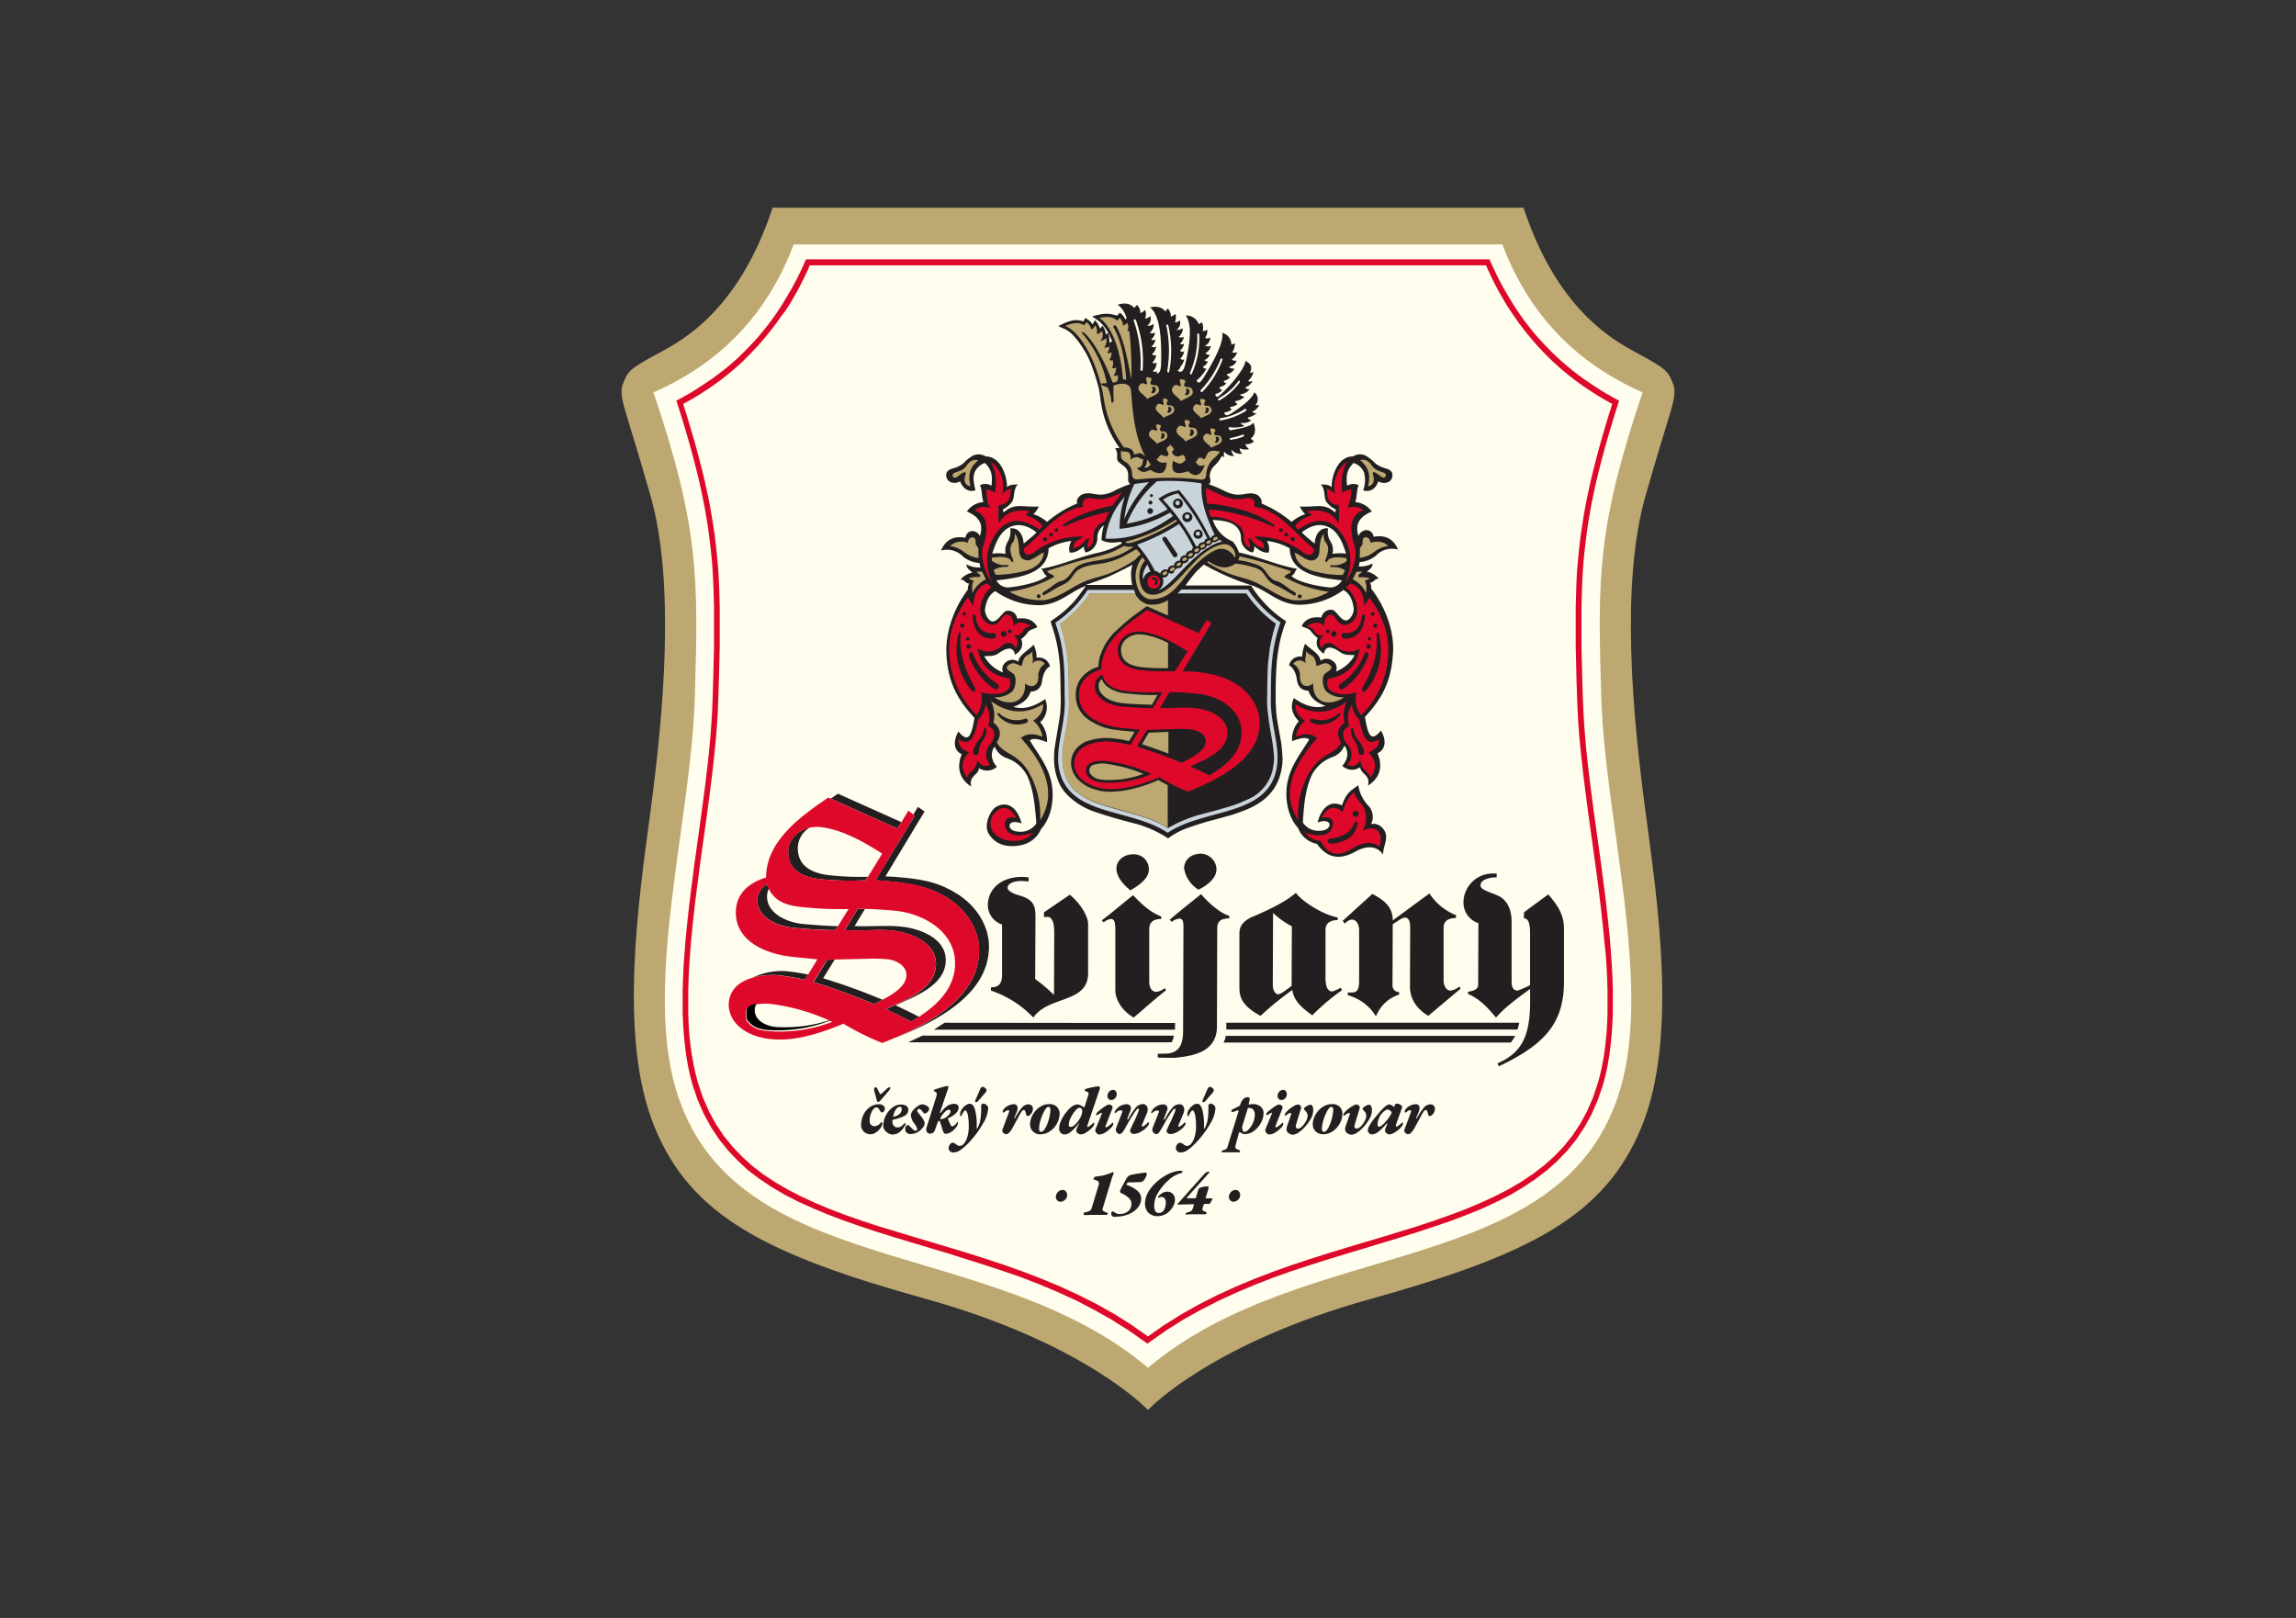<svg id="Vrstva_1" data-name="Vrstva 1" xmlns="http://www.w3.org/2000/svg" xmlns:xlink="http://www.w3.org/1999/xlink" viewBox="0 0 595.28 419.53"><rect x="0" y="0" width="595.28" height="419.53" fill="#333333" stroke="none"/><defs><style>.cls-1{fill:none;}.cls-2{fill:#bda872;}.cls-3{clip-path:url(#clip-path);}.cls-4{fill:#fffded;}.cls-10,.cls-5{fill:#de092a;}.cls-5,.cls-7{fill-rule:evenodd;}.cls-6,.cls-7{fill:#231f20;}.cls-8{fill:#c8d3da;}.cls-9{fill:#010101;}</style><clipPath id="clip-path"><path id="SVGID" class="cls-1" d="M297.65,354.67C256.7,320.06,189.78,332,175.18,282.27c-8.16-27.85,3.94-69.55,4.94-100.81,1-31.79,1.09-44.73-10.69-79.71,16.66-7.35,29.48-19.63,36.63-39.11H389.24c7.16,19.48,20,31.76,36.64,39.11-11.79,34.95-11.72,47.89-10.69,79.71,1,31.26,13.1,73,4.94,100.81-14.6,49.73-81.53,37.79-122.48,72.4"/></clipPath></defs><title>logo_konkurence</title><path class="cls-2" d="M426.6,128.69c6.56-23.16,8.44-25.66,7.19-29.1S431.6,95.53,426,92.4s-21.6-10.06-31-38.54H200.31c-9.38,28.48-25.35,35.38-31,38.51s-6.56,3.75-7.81,7.19.62,5.94,7.19,29.1,3.12,57.93,0,81.4-8.44,58.86.94,82,28.79,33.19,70.45,44.76c40.3,11.25,56.55,27.76,57.55,28.79l0,0,0,0c1-1.06,17.26-17.54,57.55-28.73,41.64-11.6,61-21.6,70.46-44.76s4.07-58.55.94-82S420,151.86,426.6,128.69Z"/><g class="cls-3"><rect class="cls-4" x="165.99" y="63.39" width="261.3" height="292.02"/></g><path class="cls-5" d="M192.28,299.81l-2.44-2.57-2.22-2.75-2-3-1.78-3.25-1.56-3.56-1.35-4-.59-2.25-.53-2.41-.44-2.5L179,271l-.28-2.68-.18-2.79-.1-2.84,0-2.94,0-3,.1-3.06.15-3.13.22-3.16.25-3.19.31-3.25.35-3.28.37-3.31.41-3.32.44-3.34.43-3.35.47-3.37.47-3.38.47-3.37.47-3.38.44-3.34.43-3.35.41-3.31.38-3.32.34-3.28.31-3.25.25-3.22.19-3.19.13-3.09.09-3,.09-2.88.07-2.78.06-2.69.06-2.62,0-2.57,0-2.5V160l0-2.4-.06-2.38-.06-2.34-.1-2.35-.12-2.31-.19-2.32-.22-2.31-.25-2.31-.28-2.35-.34-2.34-.38-2.38-.41-2.4-.46-2.44-.54-2.47-.56-2.53-.62-2.6-.69-2.65-.72-2.72-.78-2.79-.85-2.87-.9-3-.94-3,.47-.25,1.62-.91,1.6-.94,1.56-1,1.53-1,1.54-1.06,1.5-1.1,1.46-1.15,1.44-1.19,1.41-1.22,1.37-1.25L194,92.28l1.31-1.35,1.28-1.37,1.25-1.44,1.22-1.47,1.19-1.5,1.16-1.53,1.12-1.6,1.22-1.59,1.06-1.66,1-1.72,1-1.75.93-1.78.91-1.84.88-1.88.4-1H385.3l.41,1,.88,1.88.9,1.84.94,1.78,1,1.75,1,1.72,1.06,1.66,1.1,1.62,1.12,1.6,1.16,1.53,1.19,1.5,1.22,1.47,1.25,1.44L399.84,91l1.31,1.35,1.35,1.31,1.37,1.25,1.41,1.22,1.44,1.19,1.47,1.15,1.5,1.1,1.53,1.06,1.53,1,1.56,1,1.6.94,1.62.91.47.25-.94,3-.9,3-.85,2.87-.78,2.79-.72,2.72-.68,2.65-.63,2.6-.56,2.53-.53,2.47-.47,2.44-.41,2.4-.37,2.38-.35,2.34-.28,2.35-.25,2.31-.22,2.32-.19,2.31-.12,2.31-.09,2.35-.07,2.34-.06,2.38,0,2.4v2.47l0,2.5,0,2.57.06,2.62.07,2.69.06,2.78.09,2.88.1,3,.12,3.09.19,3.19.25,3.22.31,3.25.35,3.29.37,3.31.41,3.31.43,3.35.44,3.34.47,3.38.47,3.37.47,3.38.47,3.38.44,3.34.43,3.35.41,3.31.37,3.31.35,3.28.31,3.26.34,3.15.22,3.16.16,3.13.09,3.06,0,3,0,2.94-.09,2.84-.19,2.79-.28,2.68-.34,2.6-.44,2.5-.53,2.41-.6,2.25-1.34,4-1.56,3.56-1.78,3.25-2,3-2.21,2.75L403,299.81l-2.66,2.37-2.88,2.22-3.09,2.06-3.31,1.94-3.54,1.82-3.72,1.71-3.87,1.63-4.07,1.53-4.18,1.47L367.36,318l-4.44,1.37-4.53,1.38-4.63,1.37-4.69,1.41-4.75,1.44-4.78,1.53-4.81,1.59-4.82,1.72-4.81,1.85-4.78,2-4.76,2.19-4.68,2.37-4.63,2.6-4.53,2.84-4.1,2.88-4.09-2.88L289,340.79l-4.62-2.6-4.69-2.37-4.75-2.19-4.78-2-4.82-1.85-4.81-1.72-4.82-1.59-4.78-1.53-4.75-1.44-4.69-1.41-4.63-1.37-4.53-1.38L227.88,318l-4.31-1.41-4.19-1.47-4.06-1.53-3.88-1.63-3.72-1.71-3.53-1.82-3.32-1.94-3.09-2.06-2.88-2.22m-3.62-1.25-2.53-2.66-2.32-2.87-2.06-3.1-1.84-3.37-1.63-3.69-1.38-4.06-.62-2.35-.53-2.47-.44-2.56-.34-2.66-.28-2.75-.19-2.81-.13-2.91,0-3,0-3,.1-3.1.15-3.12.22-3.19.25-3.22.31-3.25.35-3.28.37-3.32.41-3.34.44-3.35.43-3.37.47-3.38.47-3.37.47-3.38.47-3.35.44-3.34.44-3.34.4-3.32.38-3.28.34-3.25.28-3.22.25-3.19.19-3.16.13-3.09.09-3,.09-2.88.07-2.78.06-2.69.06-2.62,0-2.57,0-2.5V160l0-2.4-.06-2.38-.06-2.34-.1-2.32-.12-2.31-.16-2.28-.22-2.28-.25-2.29-.28-2.31-.31-2.31-.38-2.35-.4-2.37-.47-2.41-.5-2.47-.56-2.5-.63-2.56-.66-2.63-.72-2.69-.78-2.78-.84-2.87-.91-3-1.34-4.26,1.56-.84,1.6-.91,1.56-.93,1.53-1,1.5-1,1.5-1,1.47-1.1L187.56,96,189,94.84l1.37-1.19,1.34-1.22L193,91.15l1.28-1.31,1.28-1.35,1.25-1.4L198,85.65l1.16-1.47,1.12-1.5,1.1-1.56,1.06-1.6,1-1.62,1-1.69,1-1.72.94-1.75.9-1.81.88-1.85.81-1.84H386.18l.81,1.84.88,1.85.9,1.81.94,1.75,1,1.72,1,1.69,1,1.62,1.07,1.6,1.09,1.56,1.13,1.5,1.15,1.47,1.22,1.44,1.25,1.4,1.28,1.35,1.28,1.31,1.32,1.28,1.34,1.22,1.38,1.19,1.4,1.16,1.44,1.12,1.47,1.1,1.5,1,1.5,1,1.53,1,1.57.93,1.59.91,1.56.84-1.34,4.26-.91,3-.84,2.87-.78,2.78-.72,2.69-.66,2.63-.62,2.56-.57,2.5-.5,2.47-.47,2.41-.4,2.37-.38,2.35-.31,2.31-.28,2.31-.25,2.29-.22,2.28-.16,2.28-.12,2.31-.09,2.32-.07,2.34-.06,2.38,0,2.4v2.44l0,2.5,0,2.57.06,2.62.07,2.69.06,2.78.09,2.88.1,3,.12,3.09.19,3.16.25,3.19.28,3.22.34,3.25.38,3.28.41,3.32.43,3.34.44,3.34.47,3.35.47,3.38.47,3.37.47,3.38.43,3.37.44,3.35.41,3.34.37,3.32.35,3.28.31,3.25.25,3.22.22,3.19.16,3.12.09,3.1,0,3,0,3-.13,2.91-.18,2.81-.28,2.75-.35,2.66-.44,2.56-.53,2.47-.62,2.35-1.38,4.06-1.62,3.69-1.85,3.37-2.06,3.1-2.31,2.87-2.54,2.66-2.75,2.47-3,2.28L395,307.81l-3.37,2-3.6,1.84-3.78,1.75L380.3,315l-4.09,1.56L372,318l-4.35,1.44-4.47,1.4-4.56,1.38L354,323.63l-4.69,1.4-4.72,1.44-4.75,1.5L335,329.56l-4.78,1.69-4.75,1.85-4.76,2-4.68,2.15-4.63,2.35-4.57,2.56-4.47,2.81-4.87,3.44-4.88-3.44-4.47-2.81-4.56-2.56L279,337.22l-4.69-2.15-4.75-2-4.75-1.85L260,329.56,255.23,328l-4.75-1.5L245.76,325l-4.69-1.4-4.62-1.38-4.57-1.38-4.47-1.4L223.07,318l-4.22-1.47-4.1-1.56-3.93-1.63L207,311.62l-3.59-1.84-3.38-2-3.19-2.13-3-2.28Z"/><path class="cls-6" d="M224.44,293.8a2.34,2.34,0,0,1-.87-.87,2.25,2.25,0,0,1-.31-1.19,6.08,6.08,0,0,1,.62-2.69,5.22,5.22,0,0,1,1.69-2,4.1,4.1,0,0,1,2.28-.72,1.92,1.92,0,0,1,1.13.32,1,1,0,0,1,.43.81,1.22,1.22,0,0,1-.25.69.59.59,0,0,1-.5.31.45.45,0,0,1-.25-.09c-.06-.07-.15-.22-.31-.44a2.43,2.43,0,0,0-.4-.56.6.6,0,0,0-.41-.22,1.12,1.12,0,0,0-.88.5,4.14,4.14,0,0,0-.68,1.31,4.94,4.94,0,0,0-.25,1.69,1.42,1.42,0,0,0,.34,1,1.16,1.16,0,0,0,.91.37,1.65,1.65,0,0,0,.84-.22,2.07,2.07,0,0,0,.69-.59c0-.06.09-.09.15-.16a.67.67,0,0,1,.16-.06.21.21,0,0,1,.19.19,2.24,2.24,0,0,1-.47,1.31,4.11,4.11,0,0,1-1.19,1.16,2.54,2.54,0,0,1-1.37.47A2.49,2.49,0,0,1,224.44,293.8Zm3-8.22a2.28,2.28,0,0,1-.18-.56l-.25-.87c-.19-.69-.32-1.16-.38-1.44a.94.94,0,0,1,0-.25.71.71,0,0,1,.09-.38.37.37,0,0,1,.32-.15c.18,0,.34.18.53.59a8.31,8.31,0,0,0,.62,1.16.18.18,0,0,0,.1.06s.06,0,.12-.06c.47-.41.81-.69,1-.88l.35-.31a2.07,2.07,0,0,1,.87-.6c.06,0,.09,0,.13.07a.23.23,0,0,1,.06.15,1.14,1.14,0,0,1-.25.57c-.22.25-.47.56-.78.93s-.53.63-.72.82l-.5.59a4.61,4.61,0,0,1-.5.53.49.49,0,0,1-.38.16A.18.18,0,0,1,227.41,285.58Z"/><path class="cls-6" d="M230.32,293.87a3.23,3.23,0,0,1-.91-.78A1.8,1.8,0,0,1,229,292a5.81,5.81,0,0,1,.66-2.72,5.93,5.93,0,0,1,1.72-2.09,3.5,3.5,0,0,1,2.15-.78,2.36,2.36,0,0,1,1.47.37,1.1,1.1,0,0,1,.5,1,1.79,1.79,0,0,1-1.12,1.63,12.37,12.37,0,0,1-2.85.93c-.06,0-.12.07-.15.16a.31.31,0,0,0,0,.19v.12a1.62,1.62,0,0,0,.35,1.1,1.16,1.16,0,0,0,1,.43,1.56,1.56,0,0,0,.81-.21,4,4,0,0,0,.81-.69c.13-.13.22-.22.28-.22s.16.06.16.19a.45.45,0,0,1-.06.25,5.64,5.64,0,0,1-1.41,1.81,3,3,0,0,1-2,.72A2.46,2.46,0,0,1,230.32,293.87Zm2.88-5a1.75,1.75,0,0,0,.59-1.32.75.75,0,0,0-.09-.37.45.45,0,0,0-.38-.19,1.4,1.4,0,0,0-1.06.72,4,4,0,0,0-.66,1.78v0c0,.07,0,.1.13.07A4,4,0,0,0,233.2,288.9Z"/><path class="cls-6" d="M235.17,293.77a1.13,1.13,0,0,1-.47-.93,1.59,1.59,0,0,1,.18-.79.61.61,0,0,1,.57-.31.54.54,0,0,1,.31.19l.41.41.31.31a2.78,2.78,0,0,0,.47.4.76.76,0,0,0,.4.16.4.4,0,0,0,.35-.12.76.76,0,0,0,.09-.41,4.07,4.07,0,0,0-.81-1.44,3.88,3.88,0,0,1-.81-2.06,2,2,0,0,1,.53-1.22,5.26,5.26,0,0,1,1.22-1.13,2.28,2.28,0,0,1,1.12-.47,2.32,2.32,0,0,1,.88.19,2.49,2.49,0,0,1,.72.47.78.78,0,0,1,.28.5,1,1,0,0,1-.19.5,2,2,0,0,1-.44.5.61.61,0,0,1-.43.22c-.26,0-.51-.19-.72-.56a1.74,1.74,0,0,0-.41-.44.73.73,0,0,0-.47-.19.41.41,0,0,0-.34.16.59.59,0,0,0-.13.31.63.63,0,0,0,.16.35,4.71,4.71,0,0,0,.44.56l.34.44a7.5,7.5,0,0,1,.78,1.15,1.62,1.62,0,0,1,.22.81,1.88,1.88,0,0,1-.5,1.1,4.36,4.36,0,0,1-1.28,1.12,3,3,0,0,1-1.6.47A1.28,1.28,0,0,1,235.17,293.77Z"/><path class="cls-6" d="M244.48,293.27l-.72-2.25c-.09-.25-.19-.4-.31-.4a.26.26,0,0,0-.16.06s-.06.15-.15.31l-.44,1.19c0,.12-.13.28-.19.53s-.19.47-.25.63a1.14,1.14,0,0,1-.44.43,1.35,1.35,0,0,1-.71.19,1,1,0,0,1-.66-.28.91.91,0,0,1-.31-.72,2.22,2.22,0,0,1,.12-.69l2.38-7.53c.06-.19.09-.34.15-.53a1.41,1.41,0,0,0,.07-.53.69.69,0,0,0-.1-.38.59.59,0,0,0-.31-.22.83.83,0,0,1-.25-.12.18.18,0,0,1-.09-.16.2.2,0,0,1,.09-.19,1,1,0,0,1,.41-.18c.4-.13.93-.32,1.59-.5a6.83,6.83,0,0,1,1.22-.29.91.91,0,0,1,.34,0,.16.16,0,0,1,.13.18,1.67,1.67,0,0,1-.06.38,2.72,2.72,0,0,1-.13.37l-2,5.91a.1.1,0,0,0,0,.06.07.07,0,0,0,.06.07.17.17,0,0,0,.16-.1,7.28,7.28,0,0,1,1.56-1.65,3.28,3.28,0,0,1,1.91-.63,1.4,1.4,0,0,1,.84.25.83.83,0,0,1,.31.72,2.2,2.2,0,0,1-.78,1.53,5.69,5.69,0,0,1-1.91,1.22c-.06,0-.09.06-.09.13a.43.43,0,0,0,.06.18l.6,1.38c.15.28.28.44.43.44a1.11,1.11,0,0,0,.6-.29,2,2,0,0,0,.59-.62s0-.06.1-.13a.16.16,0,0,1,.12-.09s.06,0,.1.06,0,.1,0,.16a2,2,0,0,1-.5,1.19,5.06,5.06,0,0,1-1.19,1.12,2.35,2.35,0,0,1-1.28.47C245,294.15,244.67,293.84,244.48,293.27Zm.56-3.4a4.26,4.26,0,0,0,1-.85,1.48,1.48,0,0,0,.41-.84c0-.16,0-.25-.13-.31a.62.62,0,0,0-.4-.1,1.41,1.41,0,0,0-.85.47,7.18,7.18,0,0,0-.87,1,1.9,1.9,0,0,0-.38.78.21.21,0,0,0,0,.13s.07.06.1.06A2.26,2.26,0,0,0,245,289.87Z"/><path class="cls-6" d="M246.36,298.56a1,1,0,0,1-.41-.88,1.75,1.75,0,0,1,.34-.94,1,1,0,0,1,.75-.43,1.49,1.49,0,0,1,.82.4,4.09,4.09,0,0,0,.5.31,1.16,1.16,0,0,0,.5.13,1.39,1.39,0,0,0,.94-.47,3.94,3.94,0,0,0,.78-1.22,9.19,9.19,0,0,0,.59-3.59,13.73,13.73,0,0,0-.16-2.25,4.51,4.51,0,0,0-.34-1.29c-.12-.28-.28-.4-.41-.4s-.28.12-.43.37a7.68,7.68,0,0,0-.44.78c-.13.25-.22.38-.31.38s-.07,0-.1-.13a1.09,1.09,0,0,1-.06-.34,2.38,2.38,0,0,1,.41-1.28,3.5,3.5,0,0,1,1-1.06,1.9,1.9,0,0,1,1.09-.44,1,1,0,0,1,.78.34,2.53,2.53,0,0,1,.53,1,13.65,13.65,0,0,1,.5,3.94,7.45,7.45,0,0,1,0,.91v.06c0,.16,0,.22.07.22s.12-.09.18-.25a7.52,7.52,0,0,0,.72-2.19,18,18,0,0,0,.19-2.87v-.75a.4.4,0,0,1,.22-.32.83.83,0,0,1,.4-.15,1,1,0,0,1,.47.18,1.64,1.64,0,0,1,.5.44.88.88,0,0,1,.22.6,8.55,8.55,0,0,1-1.31,3.93,25.46,25.46,0,0,1-3.5,4.76,14.59,14.59,0,0,1-2.19,2,3.49,3.49,0,0,1-1.91.78A1.21,1.21,0,0,1,246.36,298.56Zm6.47-13a1,1,0,0,1,.06-.31l1.22-2.78a1.23,1.23,0,0,1,.31-.5.5.5,0,0,1,.35-.16,1.22,1.22,0,0,1,.65.31c.25.22.38.41.38.56a1.32,1.32,0,0,1-.38.72l-1.84,2.13a.81.81,0,0,1-.53.28C252.89,285.8,252.83,285.71,252.83,285.52Z"/><path class="cls-6" d="M260.27,293.87c-.25-.19-.41-.38-.41-.6a1.84,1.84,0,0,1,.06-.4l1.72-4.6a.54.54,0,0,0,0-.19c0-.12-.09-.18-.25-.18a1,1,0,0,0-.46.09,2.53,2.53,0,0,0-.35.25,2.75,2.75,0,0,1-.25.19.33.33,0,0,1-.19.06c-.12,0-.15-.06-.15-.22a1.11,1.11,0,0,1,.31-.75,4,4,0,0,1,.84-.69,4.83,4.83,0,0,1,.88-.37,2.74,2.74,0,0,1,.87-.13.84.84,0,0,1,.69.28,1,1,0,0,1,.25.72,2.72,2.72,0,0,1-.25,1.07l-.62,1.47a.1.1,0,0,0,0,.06.06.06,0,0,0,.06.06.16.16,0,0,0,.15-.09,13.07,13.07,0,0,1,1.76-2.66,2.27,2.27,0,0,1,1.71-.88,1.27,1.27,0,0,1,.85.32,1.1,1.1,0,0,1,.31.81,1.83,1.83,0,0,1-.22.91,2.11,2.11,0,0,1-.53.72,1,1,0,0,1-.59.28.37.37,0,0,1-.32-.19,3.08,3.08,0,0,1-.18-.56c-.07-.25-.13-.44-.19-.6a.31.31,0,0,0-.31-.22.73.73,0,0,0-.57.38,12.37,12.37,0,0,0-.72,1.19c-.43.84-1.06,2-1.84,3.4a4,4,0,0,1-.69.91,1.09,1.09,0,0,1-.72.38C260.77,294.15,260.55,294.05,260.27,293.87Z"/><path class="cls-6" d="M268.39,293.8a2.53,2.53,0,0,1-1.34-2.25,5.31,5.31,0,0,1,.63-2.34,5.56,5.56,0,0,1,1.78-2.06,4.35,4.35,0,0,1,2.65-.85A2.59,2.59,0,0,1,274,287a2.45,2.45,0,0,1,.72,1.88,5.42,5.42,0,0,1-.62,2.34,5.68,5.68,0,0,1-1.79,2.06,4.35,4.35,0,0,1-2.65.85A2.34,2.34,0,0,1,268.39,293.8Zm2.66-1.34a8.92,8.92,0,0,0,.91-2.34,9.26,9.26,0,0,0,.37-2.41c0-.44-.18-.69-.53-.69s-.59.34-1,1a12.23,12.23,0,0,0-1,2.38,8.19,8.19,0,0,0-.4,2.37.9.9,0,0,0,.15.53.47.47,0,0,0,.41.19C270.33,293.43,270.68,293.12,271.05,292.46Z"/><path class="cls-6" d="M275,293.71a1.61,1.61,0,0,1-.41-1.06,5.36,5.36,0,0,1,.53-2.1,10,10,0,0,1,1.44-2.28c1-1.25,1.94-1.87,2.78-1.87a1.48,1.48,0,0,1,.63.12c.19.09.37.19.53.28l.34.22a.54.54,0,0,0,.25.09s.1-.06.13-.15l.72-2.31c.12-.38.19-.63.25-.79s.06-.21.06-.21a.15.15,0,0,1,0-.07c0-.22-.25-.44-.72-.62-.12-.07-.22-.1-.25-.16a.12.12,0,0,1-.06-.12.19.19,0,0,1,.09-.19,1,1,0,0,1,.38-.19,14.22,14.22,0,0,1,1.56-.37,8.78,8.78,0,0,1,1.44-.22c.31,0,.47.09.47.25a1.09,1.09,0,0,1,0,.31c0,.12-.07.25-.13.44l-3.13,9.19,0,.22c0,.09,0,.12.1.12a1.49,1.49,0,0,0,.59-.34,6.72,6.72,0,0,0,.85-.72l.06-.06a.23.23,0,0,1,.15.06.34.34,0,0,1,.07.19,1.9,1.9,0,0,1-.63,1.09,6.77,6.77,0,0,1-1.47,1.19,2.77,2.77,0,0,1-1.37.5,1.27,1.27,0,0,1-.82-.31,1,1,0,0,1-.4-.69,2.2,2.2,0,0,1,.09-.41c.06-.19.19-.4.28-.62s.22-.41.32-.6.12-.19.09-.09l0-.06a.07.07,0,0,0-.06-.07.17.17,0,0,0-.13.1,12.75,12.75,0,0,1-2,2.09,2.77,2.77,0,0,1-1.56.69A1.43,1.43,0,0,1,275,293.71Zm3.81-2.16a7.82,7.82,0,0,0,1.25-1.68,3.67,3.67,0,0,0,.53-1.69,1.24,1.24,0,0,0-.18-.69.6.6,0,0,0-.5-.25c-.32,0-.69.25-1.13.78a9.06,9.06,0,0,0-1.19,1.85,4.32,4.32,0,0,0-.5,1.78.5.5,0,0,0,.13.4.49.49,0,0,0,.37.16A1.69,1.69,0,0,0,278.77,291.55Z"/><path class="cls-6" d="M284.31,293.8a1,1,0,0,1-.35-.68.88.88,0,0,1,.1-.41l1.25-3,.4-1.06c0-.07,0-.1-.06-.1a.74.74,0,0,0-.38.13,1.57,1.57,0,0,0-.37.22l-.25.15a.54.54,0,0,1-.25.1c-.13,0-.19-.1-.19-.25s.19-.41.6-.75a16.36,16.36,0,0,1,1.37-1.07,5.24,5.24,0,0,1,1.19-.65.49.49,0,0,1,.22,0,.9.9,0,0,1,.59.22.65.65,0,0,1,.28.5l0,.13-1.84,4.72s0,.12,0,.22,0,.12.09.12a1.66,1.66,0,0,0,.75-.4,7.73,7.73,0,0,0,.91-.75l.06-.07a.18.18,0,0,1,.16.1.43.43,0,0,1,.06.18,1.83,1.83,0,0,1-.63,1.07,6.77,6.77,0,0,1-1.47,1.19,2.86,2.86,0,0,1-1.43.5A.8.8,0,0,1,284.31,293.8Zm3.09-8.87a1,1,0,0,1-.28-.72,1.72,1.72,0,0,1,.44-1.13,1.4,1.4,0,0,1,1.06-.47.79.79,0,0,1,.66.35,1.42,1.42,0,0,1,.25.78,1.53,1.53,0,0,1-.44,1.06,1.32,1.32,0,0,1-1,.44A.83.83,0,0,1,287.4,284.93Z"/><path class="cls-6" d="M290,294a1.39,1.39,0,0,1-.5-.44,1.15,1.15,0,0,1-.21-.62,1.67,1.67,0,0,1,.06-.38L291,288.3a.53.53,0,0,0,0-.18c0-.13-.1-.19-.28-.19a1.65,1.65,0,0,0-1.35.56.26.26,0,0,1-.19.09.18.18,0,0,1-.12,0,.18.18,0,0,1-.06-.15,1.18,1.18,0,0,1,.25-.53,2.18,2.18,0,0,1,.46-.57,3.57,3.57,0,0,1,2.47-1,.91.91,0,0,1,.75.32,1,1,0,0,1,.29.75,1.34,1.34,0,0,1-.13.59l-.84,2.13,0,.06s0,0,0,.06a.11.11,0,0,0,.09,0,.29.29,0,0,0,.22-.09,16.06,16.06,0,0,1,1.84-2.85,2.46,2.46,0,0,1,1.85-1,1.16,1.16,0,0,1,1,.41,1.51,1.51,0,0,1,.31,1,2.36,2.36,0,0,1-.22,1l-1.22,2.91a.82.82,0,0,0-.09.34.15.15,0,0,0,.16.16,1.41,1.41,0,0,0,.56-.28,4.06,4.06,0,0,0,.62-.53,1.08,1.08,0,0,1,.38-.32s.06,0,.09.07a.23.23,0,0,1,.06.15,1.15,1.15,0,0,1-.25.69,6,6,0,0,1-1.81,1.53,3.9,3.9,0,0,1-1.94.6,1.09,1.09,0,0,1-.62-.25.7.7,0,0,1-.28-.53.54.54,0,0,1,0-.19c.34-.75.62-1.41.87-1.91a31.3,31.3,0,0,0,1.38-3.19,1.13,1.13,0,0,0,.06-.31.17.17,0,0,0-.19-.19c-.15,0-.31.13-.5.35s-.43.59-.75,1.06l-.34.53c-.16.25-.47.75-.88,1.47s-.78,1.38-1.09,1.94a5.25,5.25,0,0,1-.62.9.82.82,0,0,1-.6.32C290.34,294.15,290.18,294.09,290,294Z"/><path class="cls-6" d="M299.47,294a1.24,1.24,0,0,1-.5-.44,1.09,1.09,0,0,1-.22-.62,1.67,1.67,0,0,1,.06-.38l1.66-4.22a.53.53,0,0,0,0-.18c0-.13-.1-.19-.28-.19a1.66,1.66,0,0,0-1.35.56.26.26,0,0,1-.19.09.18.18,0,0,1-.12,0,.18.18,0,0,1-.06-.15,1.18,1.18,0,0,1,.25-.53,2,2,0,0,1,.47-.57,3.55,3.55,0,0,1,2.47-1,.93.93,0,0,1,.75.32,1,1,0,0,1,.28.75,1.21,1.21,0,0,1-.13.59l-.84,2.13,0,.06s0,0,0,.06a.11.11,0,0,0,.09,0,.28.28,0,0,0,.22-.09,15.48,15.48,0,0,1,1.85-2.85,2.42,2.42,0,0,1,1.84-1,1.16,1.16,0,0,1,1,.41,1.51,1.51,0,0,1,.31,1,2.36,2.36,0,0,1-.22,1l-1.22,2.91a.82.82,0,0,0-.09.34.15.15,0,0,0,.16.16,1.41,1.41,0,0,0,.56-.28,4.06,4.06,0,0,0,.62-.53,1.08,1.08,0,0,1,.38-.32s.06,0,.09.07a.2.2,0,0,1,.07.15,1.21,1.21,0,0,1-.25.69,6,6,0,0,1-1.82,1.53,3.89,3.89,0,0,1-1.93.6,1.12,1.12,0,0,1-.63-.25.7.7,0,0,1-.28-.53.54.54,0,0,1,0-.19c.34-.75.63-1.41.88-1.91a33.23,33.23,0,0,0,1.37-3.19,1.13,1.13,0,0,0,.06-.31c0-.13-.06-.19-.18-.19s-.32.13-.5.35a11.81,11.81,0,0,0-.75,1.06l-.35.53c-.16.25-.47.75-.87,1.47s-.79,1.38-1.1,1.94a5.25,5.25,0,0,1-.62.9.82.82,0,0,1-.6.32S299.65,294.09,299.47,294Z"/><path class="cls-6" d="M305.28,298.56a1,1,0,0,1-.41-.88,1.69,1.69,0,0,1,.35-.94,1,1,0,0,1,.75-.43,1.44,1.44,0,0,1,.81.4,5,5,0,0,0,.5.31,1.2,1.2,0,0,0,.5.13,1.37,1.37,0,0,0,.94-.47,3.94,3.94,0,0,0,.78-1.22,9,9,0,0,0,.59-3.59,15.11,15.11,0,0,0-.15-2.25,4.79,4.79,0,0,0-.35-1.29c-.12-.28-.28-.4-.4-.4s-.28.12-.44.37-.31.53-.44.78-.22.38-.31.38-.06,0-.09-.13a1.07,1.07,0,0,1-.07-.34,2.38,2.38,0,0,1,.41-1.28,3.5,3.5,0,0,1,1-1.06,1.92,1.92,0,0,1,1.09-.44,1,1,0,0,1,.79.34,2.8,2.8,0,0,1,.53,1,14,14,0,0,1,.5,3.94,7.45,7.45,0,0,1,0,.91v.06c0,.16,0,.22.06.22s.12-.09.19-.25a8.17,8.17,0,0,0,.72-2.19,19.42,19.42,0,0,0,.18-2.87v-.75a.42.42,0,0,1,.22-.32.86.86,0,0,1,.41-.15,1.08,1.08,0,0,1,.47.18,1.91,1.91,0,0,1,.5.44.93.93,0,0,1,.22.6,8.46,8.46,0,0,1-1.32,3.93,25,25,0,0,1-3.5,4.76,14.59,14.59,0,0,1-2.19,2,3.46,3.46,0,0,1-1.9.78A1.3,1.3,0,0,1,305.28,298.56Zm6.47-13a1,1,0,0,1,.06-.31l1.22-2.78a1.23,1.23,0,0,1,.32-.5.46.46,0,0,1,.34-.16,1.22,1.22,0,0,1,.66.31c.25.22.37.41.37.56a1.28,1.28,0,0,1-.37.72l-1.85,2.13a.79.79,0,0,1-.53.28C311.81,285.8,311.75,285.71,311.75,285.52Z"/><path class="cls-6" d="M316.75,298.74a.22.22,0,0,1,0-.15c0-.16.13-.25.35-.32a3.08,3.08,0,0,0,.81-.31,1,1,0,0,0,.34-.56l2.75-8.88a3.72,3.72,0,0,0,.13-.47c0-.12-.1-.15-.25-.12l-1.19.4a.09.09,0,0,0-.09,0,.22.22,0,0,1-.13,0c-.16,0-.22-.1-.22-.25s.16-.38.47-.5c.06,0,.28-.13.66-.32l.84-.4a1.28,1.28,0,0,0,.44-.72,3,3,0,0,1,.75-1.22,1.57,1.57,0,0,1,1.06-.41.52.52,0,0,1,.41.13.5.5,0,0,1,.12.37,2.56,2.56,0,0,1-.06.44l-.16.59a.89.89,0,0,0,0,.22c0,.13,0,.19.1.16a4.09,4.09,0,0,1,.9-.13,3,3,0,0,1,2.07.66,2.16,2.16,0,0,1,.75,1.72,5.11,5.11,0,0,1-.69,2.5,6.56,6.56,0,0,1-1.81,2.1,4.07,4.07,0,0,1-2.38.81,1.75,1.75,0,0,1-1-.35.7.7,0,0,0-.31-.15c-.09,0-.19.12-.25.37l-.88,3.25a.89.89,0,0,0,0,.22.56.56,0,0,0,.22.44,2.42,2.42,0,0,0,.72.34.33.33,0,0,1,.28.38c0,.06,0,.09-.09.16a.61.61,0,0,1-.25.06l-1.22,0-1.06,0c-.16,0-.5,0-1,0s-.88,0-1.1,0C316.85,298.81,316.78,298.81,316.75,298.74Zm7-5.9a5.57,5.57,0,0,0,1.1-1.66,5.19,5.19,0,0,0,.47-2.13,1.93,1.93,0,0,0-.38-1.31,1.3,1.3,0,0,0-1-.44,2.25,2.25,0,0,0-.4,0L322.1,292a2,2,0,0,0-.06.44,1.35,1.35,0,0,0,.09.5,2.91,2.91,0,0,0,.22.44.39.39,0,0,0,.34.12A1.69,1.69,0,0,0,323.75,292.84Z"/><path class="cls-6" d="M328.38,293.8a.93.93,0,0,1-.34-.68,1,1,0,0,1,.09-.41l1.25-3,.41-1.06c0-.07,0-.1-.06-.1a.71.71,0,0,0-.38.13,1.39,1.39,0,0,0-.37.22l-.25.15a.58.58,0,0,1-.25.1c-.13,0-.19-.1-.19-.25s.19-.41.59-.75.88-.72,1.38-1.07a5.22,5.22,0,0,1,1.18-.65.51.51,0,0,1,.22,0,.93.93,0,0,1,.6.22.68.68,0,0,1,.28.5l0,.13-1.85,4.72s0,.12,0,.22,0,.12.1.12a1.76,1.76,0,0,0,.75-.4,8.39,8.39,0,0,0,.9-.75l.07-.07a.16.16,0,0,1,.15.1.43.43,0,0,1,.06.18,1.8,1.8,0,0,1-.62,1.07,7.28,7.28,0,0,1-1.47,1.19,2.86,2.86,0,0,1-1.44.5A.81.81,0,0,1,328.38,293.8Zm3.13-8.87a1,1,0,0,1-.28-.72,1.71,1.71,0,0,1,.43-1.13,1.42,1.42,0,0,1,1.07-.47.76.76,0,0,1,.65.35,1.34,1.34,0,0,1,.25.78,1.52,1.52,0,0,1-.43,1.06,1.34,1.34,0,0,1-1,.44A.8.8,0,0,1,331.51,284.93Z"/><path class="cls-6" d="M334,293.77a1.23,1.23,0,0,1-.44-1,2.69,2.69,0,0,1,.19-.91l1-2.9s0-.1,0-.19-.06-.19-.16-.19a1.39,1.39,0,0,0-.46.16,1.67,1.67,0,0,0-.44.28c-.19.19-.31.25-.38.25s-.25-.06-.25-.22a1.62,1.62,0,0,1,.38-.62,8.47,8.47,0,0,1,.9-.88,10.3,10.3,0,0,1,1.22-.81,2.39,2.39,0,0,1,1-.35.67.67,0,0,1,.41.16,1.48,1.48,0,0,1,.31.38.47.47,0,0,1,.07.34l-1.29,4.25a2.64,2.64,0,0,0-.09.6.51.51,0,0,0,.16.4.6.6,0,0,0,.46.13,1.64,1.64,0,0,0,1-.57,5.49,5.49,0,0,0,1-1.34,3.13,3.13,0,0,0,.43-1.38,1.62,1.62,0,0,0-.15-.71,1.83,1.83,0,0,0-.41-.57c-.12-.12-.22-.25-.28-.31a.54.54,0,0,1-.09-.31c0-.1.09-.22.31-.38a4.91,4.91,0,0,1,.72-.44,1.83,1.83,0,0,1,.65-.18.57.57,0,0,1,.5.37,2.45,2.45,0,0,1,.22,1.1,4.83,4.83,0,0,1-.62,2.15,11.91,11.91,0,0,1-1.63,2.22,8.71,8.71,0,0,1-1.62,1.41,2.85,2.85,0,0,1-1.53.53A2.33,2.33,0,0,1,334,293.77Z"/><path class="cls-6" d="M341.73,293.8a2.4,2.4,0,0,1-1-.9,2.45,2.45,0,0,1-.38-1.35,5.31,5.31,0,0,1,.63-2.34,5.65,5.65,0,0,1,1.78-2.06,4.38,4.38,0,0,1,2.66-.85,2.61,2.61,0,0,1,1.91.69,2.48,2.48,0,0,1,.71,1.88,5.28,5.28,0,0,1-.62,2.34,5.65,5.65,0,0,1-1.78,2.06,4.38,4.38,0,0,1-2.66.85A2.37,2.37,0,0,1,341.73,293.8Zm2.66-1.34a11.76,11.76,0,0,0,1.28-4.75c0-.44-.19-.69-.53-.69s-.6.34-1,1a11.1,11.1,0,0,0-1,2.38,8.24,8.24,0,0,0-.41,2.37.84.84,0,0,0,.16.53.45.45,0,0,0,.4.19C343.67,293.43,344,293.12,344.39,292.46Z"/><path class="cls-6" d="M349.2,293.77a1.23,1.23,0,0,1-.44-1,2.69,2.69,0,0,1,.19-.91l1-2.9s0-.1,0-.19-.06-.19-.15-.19a1.43,1.43,0,0,0-.47.16,1.67,1.67,0,0,0-.44.28c-.19.19-.31.25-.38.25s-.25-.06-.25-.22a1.62,1.62,0,0,1,.38-.62,7.79,7.79,0,0,1,.91-.88,8.89,8.89,0,0,1,1.22-.81,2.34,2.34,0,0,1,1-.35.67.67,0,0,1,.4.16,1.48,1.48,0,0,1,.31.38.47.47,0,0,1,.07.34l-1.28,4.25a2.25,2.25,0,0,0-.1.6.51.51,0,0,0,.16.4.62.62,0,0,0,.47.13,1.65,1.65,0,0,0,1-.57,5.49,5.49,0,0,0,1-1.34,3.16,3.16,0,0,0,.44-1.38,1.62,1.62,0,0,0-.16-.71,1.68,1.68,0,0,0-.41-.57c-.12-.12-.22-.25-.28-.31a.54.54,0,0,1-.09-.31c0-.1.09-.22.31-.38a4.91,4.91,0,0,1,.72-.44,1.82,1.82,0,0,1,.66-.18.59.59,0,0,1,.5.37,2.6,2.6,0,0,1,.22,1.1,4.73,4.73,0,0,1-.63,2.15,11.91,11.91,0,0,1-1.63,2.22,8.71,8.71,0,0,1-1.62,1.41,2.85,2.85,0,0,1-1.53.53A2.33,2.33,0,0,1,349.2,293.77Z"/><path class="cls-6" d="M355,293.84a.8.8,0,0,1-.37-.6,2.52,2.52,0,0,1,.28-1.09,8.88,8.88,0,0,1,.94-1.5c.43-.6,1.09-1.38,1.93-2.38a13,13,0,0,1,1.35-1.34,1.94,1.94,0,0,1,1-.53,1.35,1.35,0,0,1,.53.12,2.56,2.56,0,0,1,.59.38c.07.09.13.12.16.12h0s0,0,.06,0a.1.1,0,0,1,0-.06,2.89,2.89,0,0,0,.25-.57.47.47,0,0,1,.16-.15.94.94,0,0,1,.28-.06,1.86,1.86,0,0,1,.91.28c.31.18.47.37.47.53s0,.12,0,.12l-1.63,4.6a.54.54,0,0,0,0,.19c0,.15.06.22.19.22a1.17,1.17,0,0,0,.56-.29,6.27,6.27,0,0,0,.81-.72l.07-.06c.06,0,.09,0,.15.1a.43.43,0,0,1,.06.21,1.31,1.31,0,0,1-.34.72,7.24,7.24,0,0,1-.87.91,8.35,8.35,0,0,1-1.26.84,2.22,2.22,0,0,1-1,.32,1.21,1.21,0,0,1-.81-.32.92.92,0,0,1-.4-.68,2,2,0,0,1,.09-.41c.09-.25.28-.72.53-1.38v0a.06.06,0,0,0-.06-.06s-.06,0-.1,0a15.52,15.52,0,0,1-2.15,2.16,2.83,2.83,0,0,1-1.66.69A.83.83,0,0,1,355,293.84Zm3.5-2.22a9.42,9.42,0,0,0,1.19-1.29,7.52,7.52,0,0,0,.81-1.15,2,2,0,0,0,.32-.72c0-.09-.13-.25-.38-.47a2.4,2.4,0,0,0-.37-.22.78.78,0,0,0-.28-.09,1.24,1.24,0,0,0-.69.31,4.5,4.5,0,0,0-.81.72,3.65,3.65,0,0,0-.79,1.31,4.21,4.21,0,0,0-.34,1.53.77.77,0,0,0,.12.47.42.42,0,0,0,.38.16A2.11,2.11,0,0,0,358.48,291.62Z"/><path class="cls-6" d="M364.49,293.87c-.25-.19-.41-.38-.41-.6a1.84,1.84,0,0,1,.06-.4l1.72-4.6a.54.54,0,0,0,0-.19c0-.12-.09-.18-.25-.18a1.09,1.09,0,0,0-.47.09,2.46,2.46,0,0,0-.34.25c-.13.09-.19.16-.25.19a.36.36,0,0,1-.19.06c-.12,0-.15-.06-.15-.22a1.11,1.11,0,0,1,.31-.75,4,4,0,0,1,.84-.69,4.3,4.3,0,0,1,.88-.37,2.74,2.74,0,0,1,.87-.13.85.85,0,0,1,.69.28,1,1,0,0,1,.25.72,2.72,2.72,0,0,1-.25,1.07l-.62,1.47s0,0,0,.06,0,.06.07.06a.16.16,0,0,0,.15-.09,13.54,13.54,0,0,1,1.75-2.66,2.29,2.29,0,0,1,1.72-.88,1.27,1.27,0,0,1,.85.32,1.1,1.1,0,0,1,.31.81,1.83,1.83,0,0,1-.22.91,2.25,2.25,0,0,1-.53.72,1,1,0,0,1-.59.28.36.36,0,0,1-.32-.19,3.93,3.93,0,0,1-.19-.56,5,5,0,0,0-.18-.6.32.32,0,0,0-.32-.22.73.73,0,0,0-.56.38,9.28,9.28,0,0,0-.72,1.19c-.43.84-1.06,2-1.84,3.4a4,4,0,0,1-.69.91,1.09,1.09,0,0,1-.72.38A.81.81,0,0,1,364.49,293.87Z"/><path class="cls-7" d="M349,143.57c-.84-2.69-2-5.72-4.59-6.91s-5.1-.06-6.91,1.41c1.06,1,2.19,2,3.37,2.88.07-2.19,1.29-4.22,3.47-3.94a4.59,4.59,0,0,0,.57,3.31,4.2,4.2,0,0,1,.56,3.31,11.31,11.31,0,0,1,3.53-.06m-91.74,0c.84-2.69,2-5.72,4.59-6.91s5.1-.06,6.91,1.41a43,43,0,0,1-3.38,2.88c-.06-2.19-1.28-4.22-3.47-3.94a5,5,0,0,1-.56,3.31,4.48,4.48,0,0,0-.62,3.31A10.93,10.93,0,0,0,257.27,143.57Zm28.94-7.34a3.83,3.83,0,0,0-1.69,3.43,3.82,3.82,0,0,1-3,3.6,2,2,0,0,1-.44-1.63c-1.28,1.13-2.62,1.85-3.75,1.63a3.85,3.85,0,0,1,.5-3,16,16,0,0,0-5.94,1.91c-.15,6.06-6.28,7.59-13.53,8.31a3.37,3.37,0,0,0,3,1.85c3.47-.29,8.54-1.47,10.1-3-1-.5-.78-1.19-1.47-1.85,5-.84,9.47-3,14.75-4.16a22.27,22.27,0,0,0,6.13-2.4,1.8,1.8,0,0,0-.28-.44c-2.47.44-3.94.16-5-.44A15,15,0,0,1,286.21,136.23Zm28.23-1.41a17.36,17.36,0,0,1,3,.34c2.25.35,4.38,1.75,4.32,4.5a3.82,3.82,0,0,0,3,3.6,2,2,0,0,0,.44-1.63c1.28,1.13,2.53,1.85,3.75,1.63a3.85,3.85,0,0,0-.5-3,16,16,0,0,1,5.94,1.91c.15,6.06,6.28,7.59,13.53,8.31a3.47,3.47,0,0,1-3.09,1.85c-3.38-.29-8.54-1.47-10-3,1-.5.78-1.19,1.47-1.85-5-.84-9.47-3-14.82-4.16a1.81,1.81,0,0,0-.28-.06,7.26,7.26,0,0,0-1.62-2.87A8.94,8.94,0,0,1,314.44,134.82Zm-12-50.23c-.16-.57.43-.57.5-.07a28.85,28.85,0,0,1,.22,11.76c-.07.56-.57.28-.51-.16A31.76,31.76,0,0,0,302.44,84.59ZM294,83.3c-.22-.62.34-.71.56-.15a31.29,31.29,0,0,1,1.69,12.69c0,.56-.63.34-.56-.06A33.51,33.51,0,0,0,294,83.3Zm16.38,3.54c0-.57.5-.5.56.06a22.52,22.52,0,0,1-1.91,9.94c-.22.5-.62.16-.5-.22A22.42,22.42,0,0,0,310.41,86.84Zm6,6.4c.28-.56.72-.28.5.22a23.79,23.79,0,0,1-5.1,8.1c-.43.34-.62-.16-.43-.44A25,25,0,0,0,316.41,93.24ZM321,98.93c.35-.5.63-.15.35.35a17.22,17.22,0,0,1-5.1,4.5c-.5.22-.56-.28-.28-.5A15.64,15.64,0,0,0,321,98.93Zm1.63,7.19c.56-.28.72.22.28.5A17.19,17.19,0,0,1,316.5,109c-.56.06-.43-.5-.06-.56A16,16,0,0,0,322.63,106.12Zm-.56,6.63c.56-.28.62.28.15.5a11.5,11.5,0,0,1-3.09.78c-.5.16-.28-.44.06-.5A15.35,15.35,0,0,0,322.07,112.75ZM287.34,86.34c.22.34.34.78.56,1.18s.28.63.44,1l-.72.35a5.56,5.56,0,0,0-.06-1.41Zm6.28,60.11c-2,1.06-3.88,2-5.75,2.87s-6.1,2.22-6.32,2.35h12a11.7,11.7,0,0,1-.28-2A8.2,8.2,0,0,1,293.62,146.45Zm-5.09-64.9-.35-.06a7.18,7.18,0,0,0-3,.06,19.5,19.5,0,0,0-2,.5l1.63,1.13a8.52,8.52,0,0,1,.78.72,9,9,0,0,1,.72.84,11.14,11.14,0,0,1,.72,1.07,1.48,1.48,0,0,1,.28.5l-.63.43a3,3,0,0,0-.22-1.18l-.56-1.13-.72.78a8.31,8.31,0,0,0-.5-1.19L283.9,83l-.63,1.13A3,3,0,0,0,282.21,83l-.78-.56c-.22.28-.34.62-.56.9a5.29,5.29,0,0,0-3.47-.06,13.2,13.2,0,0,0-1.41.5l-1.62.78,1.9.85.72.44.72.56.72.72c.34.43.72.84,1.06,1.28a38.76,38.76,0,0,1,2.13,3.25,26.49,26.49,0,0,1,1.75,4.09,48,48,0,0,1,1.44,4.66c.46,1.94.53,4.41,1.4,7.44a26.86,26.86,0,0,0,4.07,8.32c-.5,0-.85.06-1.19.06.84,1.12.44,2,.56,2.88s1.63,1.4,2.41,2.46a3.22,3.22,0,0,1,.44,1.85v1.19a1.27,1.27,0,0,0,.56.9,29.4,29.4,0,0,0-4.44,1.91c-3.94,1.91-5.38-.16-7.85.72-.9.28-1.9,1.47-1.47,2.41a29.55,29.55,0,0,0-7.84,4.78,9.7,9.7,0,0,0-3.53-2,6.24,6.24,0,0,0,1.4-2c-4.44.28-6.12-1.06-9.16,1.56a7.14,7.14,0,0,0-.15-.78,7.45,7.45,0,0,0,2.19-1.75c1.06-1.28.28-3.09,1.68-4.78-1,.15-2-.06-2.81.78.06-3-1.69-8-5.5-8a3.5,3.5,0,0,0-3.32-.22,11.27,11.27,0,0,0-2.62,2.13,8.26,8.26,0,0,1-2.91,1.28c-1,.43-1.62.9-1.34,2.19.44,1.68,2.53,1.75,3.53,1.06.84,2.25,2.63,2.87,4,2.31-.43-1.62-.78-3.25-.22-4.66a4.5,4.5,0,0,1,2.63-2.4c2.13,1.9,1.91,3.94,1.75,5.9a3.17,3.17,0,0,0-3-.15c.63,1.34.34,3,.91,4.37a5.85,5.85,0,0,0-4.32,2.47c3.88,1.63,4.16,3.88,3.38,6.35A2.26,2.26,0,0,0,252,137.7a1.91,1.91,0,0,0-1.68,1.75c-3.1-.57-5.16.56-6.35,3.31a5.74,5.74,0,0,1,5.78,1.63A7.76,7.76,0,0,0,254,146a3.31,3.31,0,0,0,.22,1.13,6.6,6.6,0,0,1-3.66-.79c0,1,.85,1.47,1.57,2.13a5.16,5.16,0,0,0-3.1,1.84c1.19-.06,1.19,1,2.25,1a2.91,2.91,0,0,0-.34,1.57c-3.38,4.44-5.85,10.78-5.56,16.69s1.9,10.91,7.28,16.57c-.78,4.59-1.56,6.75-4.16,3.53-1.19,2-1.56,4.78.85,5.91-1.19,2.81-1,6.19,2.46,8.38-.71-2.88,1.91-2.88,2-4.79a3.77,3.77,0,0,0,4.65-.34c-1.84-2-1.46-4.22-.56-5.22a5.3,5.3,0,0,0,3.19,3,9.43,9.43,0,0,1,5.28,4.66c1.69,3.81,2,8.19,2.32,12.25a4.88,4.88,0,0,1-4.66,2.12c-3.19-.06-3.19-3.59.84-2.12-1.12-4.16-3.59-5.78-6.34-4.44-1.75.78-3.54,4.78-2.25,7,2.12,3.6,5.94,3.66,8.75,3A7.07,7.07,0,0,0,269.9,215c2.81-3.1,3.59-8.25,2.62-12.47S268.77,195,267,192c.84-.72,2.47-.34,4.44.44a7.1,7.1,0,0,0-1.75-5.16,5.25,5.25,0,0,0,1.28-6c-2.91,2-5.66,2.81-8.25,2,2.12-.72,3.75-1.75,4.5-3.94,1.84-.06,2.81-1.12,3-3,.16-1.19.78-3,2-3.53a2.92,2.92,0,0,0-3.47-2.25,7.09,7.09,0,0,0-.78-3.38c-1.28,1.47-3.82,2.6-3.94,4.44a2.55,2.55,0,0,0-3.19.06,2.15,2.15,0,0,0-.78,2.69,9.32,9.32,0,0,1-4.88-4.22c1.35-.06,2.54.06,3.66-.72s3.81-2.53,4.31.35c1.47-.91,2.32-2.19,1.63-4.1a6.62,6.62,0,0,0,1.69-1.69c.56-.84,1.69-.84,2.47-1.4-1-1.85-2.63-2.47-5.22-2.19a2.32,2.32,0,0,0-2.69-2c-1.06.15-2.13,2.68-3.66,2.75-1,0-2-1.85-2-3,.16-1.4.72-3.87,2.69-4.87a19.46,19.46,0,0,0,11.16,3.65c5.44-.06,8-3.43,12.28-5a11.77,11.77,0,0,1-1,1.41c-.71,1-1.46,2-2.25,2.88a29.6,29.6,0,0,1-4.31,3.81c-.5.34-1.06.72-1.56,1.12.28.91.62,1.91.9,2.88a32.89,32.89,0,0,1,.91,3.81c.28,1.63.5,3.26.63,4.94.15,3,.15,6.07.21,9.16,0,1-.09,2.16-.15,3s-.88,5.6-1.35,8.38a20,20,0,0,0-.18,4.91,15.52,15.52,0,0,0,1.06,4.38,10.16,10.16,0,0,0,2.16,3.34,18.22,18.22,0,0,0,7.78,4.72c4,1.38,9.38,2.75,10.38,3a29.61,29.61,0,0,1,8.12,3.72,18.91,18.91,0,0,1,5.29-2.78c2.22-.78,4.37-1.44,5.66-1.78,2-.53,3.75-1,5.59-1.53l2-.69c4.82-1.66,8.88-4.28,10.44-9.38l.35-1.28c.12-.66.22-1.19.28-1.84a13.59,13.59,0,0,0,0-2.47c-.06-1-.16-2-.28-3-.44-2.59-1-5.15-1.28-7.75-.07-1.06-.13-2-.16-3,0-3.47,0-6.13.22-9.16a38.67,38.67,0,0,1,.5-4.31,32.21,32.21,0,0,1,1-4.44,25,25,0,0,1,1-2.88l-1.06-.72a31.21,31.21,0,0,1-3.6-3,34.09,34.09,0,0,1-3.53-4.15l-.91-1.41h-17a42.06,42.06,0,0,1,2.75-3.53c.62-.63,1.34-1.28,2-1.91a63,63,0,0,0,11.85,5.22c4.72,1.35,7.34,5.16,13.06,5.22A19.68,19.68,0,0,0,348.29,153c2,1,2.54,3.44,2.69,4.88.06,1.19-1,3-2,3-1.47-.06-2.53-2.59-3.59-2.75a2.43,2.43,0,0,0-2.76,2c-2.53-.28-4.15.35-5.15,2.19.78.56,1.9.56,2.47,1.41a6.75,6.75,0,0,0,1.68,1.69c-.72,1.9.16,3.15,1.63,4.09.5-2.87,3.19-1.12,4.31-.34s2.32.62,3.66.72a9.19,9.19,0,0,1-4.88,4.22,2.13,2.13,0,0,0-.78-2.69,2.51,2.51,0,0,0-3.19-.06c-.15-1.85-2.68-3-4-4.44a9.82,9.82,0,0,0-.78,3.37,2.87,2.87,0,0,0-3.38,2.25c1.13.5,1.85,2.32,2,3.54.22,1.9,1.19,3,3,3,.71,2.19,2.4,3.25,4.43,3.94-2.53.84-5.28.06-8.19-2-.84,1.9-.78,3.87,1.29,6a7,7,0,0,0-1.75,5.16c2-.78,3.59-1.13,4.43-.44-1.75,3-4.5,6.28-5.5,10.5s-.22,9.38,2.63,12.47a6.47,6.47,0,0,0,4.88,4.1c3,4.22,6.5,3.94,10,2,1.84-1.06,5.16-2.13,7.13.78.06-1.91,1-3.53.78-5.06s-1.85-3.32-3.88-2.82a4.23,4.23,0,0,0-.78-4.87,9.85,9.85,0,0,1-2.53-5.22c-1.75,1.28-3.1,1.84-4.22,5.22-2.82-1.35-5.22.28-6.35,4.44,4-1.47,4,2,.85,2.12a4.86,4.86,0,0,1-4.66-2.12c.28-4.1.56-8.48,2.31-12.26a9.79,9.79,0,0,1,5.22-4.66,5.2,5.2,0,0,0,3.25-3c.91,1,1.29,3.26-.56,5.22a3.69,3.69,0,0,0,4.66.35c.15,1.91,2.75,1.91,2,4.78,3.53-2.19,3.75-5.56,2.47-8.38,2.47-1.12,2.12-3.93.9-5.9-2.62,3.25-3.37,1.06-4.15-3.54,5.37-5.62,6.9-10.56,7.28-16.56s-2.19-12.26-5.66-16.7a2.87,2.87,0,0,0-.28-1.56c1.06,0,1.06-1.06,2.25-1a5.31,5.31,0,0,0-3.09-1.84c.72-.63,1.56-1.13,1.47-2.13a6.71,6.71,0,0,1-3.6.78,3.16,3.16,0,0,0,.22-1.12,7.71,7.71,0,0,0,4.22-1.63,5.71,5.71,0,0,1,5.78-1.62c-1.19-2.76-3.25-3.88-6.34-3.32a2,2,0,0,0-1.75-1.75A2.4,2.4,0,0,0,352.2,139c-.72-2.47-.44-4.72,3.47-6.35a5.92,5.92,0,0,0-4.31-2.47c.56-1.34.28-3,.9-4.38a3.14,3.14,0,0,0-3,.16c-.22-2-.34-4,1.69-5.91a4.38,4.38,0,0,1,2.69,2.41,7.51,7.51,0,0,1-.22,4.66c1.41.56,3.19-.07,3.94-2.32,1.06.72,3.19.63,3.59-1.06.29-1.28-.34-1.75-1.34-2.19a8.58,8.58,0,0,1-2.91-1.28,12.36,12.36,0,0,0-2.62-2.12,3.44,3.44,0,0,0-3.32.21c-3.81-.06-5.56,4.94-5.5,8-.84-.85-1.84-.63-2.81-.79,1.41,1.69.56,3.54,1.62,4.79a6.78,6.78,0,0,0,2.26,1.75c-.07.28-.07.5-.16.78-3-2.6-4.72-1.28-9.16-1.56a6.11,6.11,0,0,0,1.41,2,10.3,10.3,0,0,0-3.54,2,30.08,30.08,0,0,0-7.84-4.78c.34-.9-.56-2.12-1.47-2.4-2.47-.85-3.88,1.18-7.85-.72a31.18,31.18,0,0,0-4.31-1.85,1.22,1.22,0,0,0,.34-.44,1.5,1.5,0,0,0-.06-1.12,3.89,3.89,0,0,1,1.06-3.16,8.48,8.48,0,0,0,2-2.59,2.42,2.42,0,0,0,.71.22,1.72,1.72,0,0,1-.06-1.35,3.22,3.22,0,0,0,2.53,1.13c-.28-.5-.72-1.07-.62-1.63a3.08,3.08,0,0,0,2.81,1,1.83,1.83,0,0,1-.72-1.4,3.68,3.68,0,0,0,2.47.21,2.5,2.5,0,0,1-1-1.28,2.86,2.86,0,0,0,2.25-.72c-.28-.22-.56-.5-.84-.72,1.28-1,1.34-2.46.72-4.09v-.06c-.78,1.12-3.94,1.62-6.07,2a.75.75,0,0,1-.34-.85,8.44,8.44,0,0,0,4.09-.28c-.43-.22-.9-.44-1-.84a3.26,3.26,0,0,0,2.76-.63c-.5-.15-.91-.34-.91-.72a4.65,4.65,0,0,0,2.25-1.12,1.35,1.35,0,0,1-1.13-.35,4.48,4.48,0,0,0,1.85-1.68c-.35,0-.63-.07-1-.07a2.26,2.26,0,0,0-.28-3.31c-.63,1.63-2.82,3.38-5.79,5.35-1.4.84-1.18.5-1.47.56s-.5-.28-.5-.72a3.57,3.57,0,0,0,2-.78c-.35,0-.5-.22-.5-.63a3.26,3.26,0,0,0,1.9-.72c-.28-.22-.56-.34-.62-.78a3.84,3.84,0,0,0,2.4-1.12c-.5-.16-1-.22-1.12-.63a3.36,3.36,0,0,0,2.47-1.34c-.5,0-1-.07-1.13-.44a4.05,4.05,0,0,0,1.91-1.63c-.44.07-.91.16-1.19-.06A4.81,4.81,0,0,0,325,96.5c-.28.06-.57.15-.91.21.56-1.56.44-2.25-1.13-3.09a.06.06,0,0,0-.06-.06c-.06,2.4-5.94,8.66-7.19,9.31-.34.07-.56-.15-.62-.72a2.87,2.87,0,0,0,1.84-1.06c-.44,0-.62-.22-.78-.72a3,3,0,0,0,1.84-1,.72.72,0,0,1-.71-.62,2.58,2.58,0,0,0,1.68-1,1,1,0,0,1-.9-.72,2.78,2.78,0,0,0,2-1.41c-.56-.06-1.13-.06-1.41-.5a2.45,2.45,0,0,0,2-1.63,1.33,1.33,0,0,1-1.28-.28,3.69,3.69,0,0,0,1.41-1.9,2,2,0,0,1-1.34.06,3.59,3.59,0,0,0,.71-2.31,5,5,0,0,1-.9.28,3.05,3.05,0,0,0-2.32-3l-.06-.06c.56,2.31-2.25,7.53-4.81,11.62-.5.72-1.13,2-1.85.79a11.32,11.32,0,0,0,2.63-3.16c-.44.15-.72,0-1-.44a2.33,2.33,0,0,0,1.34-1.41.84.84,0,0,1-.9-.34A2.33,2.33,0,0,0,313.66,92a1.29,1.29,0,0,1-1.13-.44,2.64,2.64,0,0,0,1.41-1.85,2.35,2.35,0,0,1-1.56-.06,2.32,2.32,0,0,0,1.4-2.12c-.5.21-1,.34-1.34.06a2.88,2.88,0,0,0,.56-2.13,1.6,1.6,0,0,1-1.19.35,3.05,3.05,0,0,0-.21-2.25c-.22.15-.51.34-.79.5a3.44,3.44,0,0,0-3.31-2.25h-.06c1.69,2.4,1.12,7.12-.16,12.75-.15.5-.62,2.59-1.91,1.56-.43.28.91-.72.63-1a3.2,3.2,0,0,0,1-2c-.28.28-.56.22-1-.15a2.94,2.94,0,0,0,1-1.91.76.76,0,0,1-1.06-.16A2.9,2.9,0,0,0,307,89.12a.93.93,0,0,1-1.06,0,3,3,0,0,0,1-1.75,1.71,1.71,0,0,1-1.35,0,2.81,2.81,0,0,0,1.07-2.25,3,3,0,0,1-1.63.44,2.38,2.38,0,0,0,.91-2.47,2.22,2.22,0,0,1-1.35.5,3,3,0,0,0,.16-2.19,3.82,3.82,0,0,1-1.19.72,3,3,0,0,0-.78-2.13c-.22.28-.44.5-.63.78-1-1.28-2.4-1.4-3.93-1.06h-.07c2.41,1.84,3,7.13,2.91,13.53-.06,2,0,3.38-1.12,3.66v-.72a.61.61,0,0,1-1,0,2.64,2.64,0,0,0,.9-2.18c-.44.28-.78.28-1.06,0a3.25,3.25,0,0,0,1-2c-.28.28-.63.21-1.13-.16a2.68,2.68,0,0,0,1.07-2,1,1,0,0,1-1.19,0A2.83,2.83,0,0,0,299.59,88a.85.85,0,0,1-1.12,0,2.55,2.55,0,0,0,1-1.75,1.87,1.87,0,0,1-1.41.07A2.79,2.79,0,0,0,299.12,84a2.68,2.68,0,0,1-1.69.5,2.44,2.44,0,0,0,.85-2.53c-.5.34-1,.72-1.41.56a2.54,2.54,0,0,0,0-2.19,2.85,2.85,0,0,1-1.19.85,3,3,0,0,0-.9-2.13,8.52,8.52,0,0,1-.72.78c-1.13-1.28-2.63-1.34-4.22-.84h-.06a6.37,6.37,0,0,1,2.31,3.53l-.28.35a6.44,6.44,0,0,0-.78-1.19l-.63-.63-.78.79C289.18,81.74,288.81,81.62,288.53,81.55Z"/><path class="cls-5" d="M267.36,216.44a2.11,2.11,0,0,0,.35-.5c-2.75,1-6.63,1.28-7.13-1.85-.34-1.75,1.06-2.47,2.91-2-1.47-2.59-3.19-3.59-5.5-1.4a3.94,3.94,0,0,0-.5,5.06c2.18,2.75,7.34,3.19,9.87.66m71.06-.5c2.75,1,6.62,1.28,7.12-1.85.35-1.75-1.06-2.47-2.9-2,1.46-2.59,3.18-3.59,5.5-1.4a9.66,9.66,0,0,1,2.9-5.29c.57,2.13,2.32,3,2.82,4.79a6.54,6.54,0,0,1-.57,5.22c2.82-1.35,5.66-.28,4.38,4.15-1.62-1.18-3.66-1.56-7.06.5s-6.22,2-8.19-2A5,5,0,0,1,338.42,215.94Zm13.5-2.19c.16-.91-.56-.84-.84-.16-.91,2.32-3,3.44-5.79,3.82-1.62.15-1.4,1.62.57,1.34C349.07,218.25,351.42,216.78,351.92,213.75Zm-.44-3.47a.78.78,0,1,0,.78.78A.77.77,0,0,0,351.48,210.28Zm-4.09-24.79c.34-.44.06-.78-.35-.44a6.73,6.73,0,0,1-6.56,1.41c-.85-.34-1.19.78-.35,1A6.29,6.29,0,0,0,347.39,185.49Zm1.84-3.59a7.89,7.89,0,0,0-.62,5.56c-2.13,1.56-2,3.31-.91,5.16-1.63,3-4.88,2.69-7.75,7a21.57,21.57,0,0,0-3.38,13.1c-4.22-6.57-1.91-13.66,4.94-21.29-1.69-1.41-3.53-1.19-5.56-.34a6.73,6.73,0,0,1,2.4-4.16c-2-1.41-2.62-2.88-2.47-4.31C340.6,185.71,345.07,184.87,349.23,181.9ZM255,189.49a5.71,5.71,0,0,1-1.29,2.53,6.27,6.27,0,0,0-1.4,2.75c-.16,1.19,1.4,1.57,1.47,0a5.18,5.18,0,0,1,.9-2.53,4.85,4.85,0,0,0,1.07-2.69C255.8,188.59,255.08,188.52,255,189.49Zm.56-6.81a7.55,7.55,0,0,1-2,4c-1,5.85-2.82,6.56-5,5-.16,1.35.43,2.53,2.68,3.38-2.4,2.59-1.84,4.72-.5,6.62.16-1.62,2.25-1.56,2.63-4.5,1,1.19,1.69,1.85,3.38,1.13a3.78,3.78,0,0,1-.29-5c1.57-1.63,2-4.22-.28-5A6.88,6.88,0,0,0,255.58,182.68Zm94.9,0a7.42,7.42,0,0,0,2,4c1,5.85,2.81,6.56,5,5,.22,1.35-.44,2.53-2.62,3.38,2.4,2.59,1.84,4.72.43,6.62-.15-1.62-2.25-1.56-2.53-4.5-1.06,1.19-1.69,1.85-3.47,1.13a3.7,3.7,0,0,0,.28-5c-1.56-1.63-2-4.22.29-5A6.9,6.9,0,0,1,350.48,182.68Zm.5,6.81a5.69,5.69,0,0,0,1.28,2.53,6.29,6.29,0,0,1,1.41,2.75c.16,1.19-1.41,1.57-1.47,0a5.1,5.1,0,0,0-.91-2.53,5.42,5.42,0,0,1-1.06-2.69C350.2,188.59,350.92,188.52,351,189.49Zm-51.92-39.23a.55.55,0,0,1,.56.5c0,.22-.15.35-.22.5s-.15.28,0,.35a.22.22,0,0,0,.35.06,1,1,0,0,0,.44-.85,1.12,1.12,0,0,0-1.13-1.12h-.22c-.06,0-.22.22-.22.28a.29.29,0,0,0,.28.28Zm.06-1.06a1.67,1.67,0,0,1,1.69,1.62,1.66,1.66,0,1,1-3.31,0A1.63,1.63,0,0,1,299.12,149.2Zm-28.22-9.88a.51.51,0,1,1,0,1,.5.5,0,1,1,0-1Zm1.62-1.19a.5.5,0,0,1,.5.5.49.49,0,0,1-.5.44.47.47,0,1,1,0-.94Zm1.41-1.18a.48.48,0,0,1,.44.5.47.47,0,0,1-.44.43.49.49,0,0,1-.5-.43A.47.47,0,0,1,273.93,137ZM291,127.63a22.45,22.45,0,0,1-3.94,1.56c-2.82.72-3.66-.34-5.29.07-.78.21-1.18.84-1,2.18-6.12.57-10.72,7.13-15.38,10.91.16,1.85,1.47,1.85,2.91.72a20,20,0,0,1,12.5-3.94c-.78,1-2.68.91-2.46,3a4.57,4.57,0,0,0,2.25-1.12c.62-.5,1-1.47,1.84-1.41-.16.78-.78,1.69-.34,2.47a2.76,2.76,0,0,0,1.4-2.75,4.1,4.1,0,0,1,1.13-3,6.22,6.22,0,0,1,1.84-1.13,21.58,21.58,0,0,1,1.13-2.47,50.14,50.14,0,0,0-11.44,3.72c-.44.28-.78-.22-.44-.43,3.88-2.69,8.13-3.94,12.5-4.88.07,0,.22-.06.28-.06A38.5,38.5,0,0,1,291,127.63Zm44.1,11.69a.5.5,0,1,0,0,1,.57.57,0,0,0,.63-.5C335.76,139.54,335.48,139.32,335.1,139.32Zm-1.62-1.19a.5.5,0,0,0-.5.5.5.5,0,0,0,1,0A.5.5,0,0,0,333.48,138.13ZM332.13,137a.47.47,0,1,0,0,.93.47.47,0,0,0,.44-.43A.46.46,0,0,0,332.13,137Zm-19.47-10.38c2.31.9,4.31,2.12,6.28,2.59,2.91.72,3.66-.34,5.38.06.72.22,1.12.85.9,2.19,6.22.57,10.79,7.13,15.45,10.91-.16,1.85-1.57,1.85-3,.72a19.71,19.71,0,0,0-12.51-3.94c.85,1,2.69.91,2.53,3a4.33,4.33,0,0,1-2.31-1.12c-.56-.5-1-1.47-1.75-1.41.06.78.72,1.69.34,2.47a2.92,2.92,0,0,1-1.46-2.75,4.1,4.1,0,0,0-1.13-3,11.83,11.83,0,0,0-7-2.32h-.5a13.65,13.65,0,0,1-.56-1.9,31.81,31.81,0,0,1,3.87.43,49.24,49.24,0,0,1,12.69,3.94c.44.28.79-.22.35-.43-3.78-2.69-8-3.94-12.41-4.88a27.3,27.3,0,0,0-4.82-.56A21.94,21.94,0,0,1,312.66,126.57Zm-55.39,24.32a11.78,11.78,0,0,1,.06-11.07c2.91-5.63,7.19-6.06,12.13-2.53.22-.28.5-.56.78-.91-.91-1.47-2.63-2.19-4.38-2.87a11.26,11.26,0,0,0,1.13-1c-4.38-.72-6.69.78-8,3.15a25.37,25.37,0,0,1-.06-4.78,2.67,2.67,0,0,0,2.82-1.91c.28-.71.15-1.56.43-2.4-.72.5-1.69.62-2.4,1.62a7.93,7.93,0,0,0-3-8.59c1.63,2.59,1.63,5.56,1.19,8.25-.62-.85-1.56-.72-2.31-1.06.22.78.06,1.62.28,2.47a7,7,0,0,0,.78,2.4c-1.69-.5-3.09-.34-4,.63,3.47,1.19,3.59,5.06,2.25,9C253.83,144.42,255.86,149.61,257.27,150.89Zm91.46,0a11.76,11.76,0,0,0,0-11.07c-2.91-5.63-7.28-6.06-12.13-2.53a5.27,5.27,0,0,1-.78-.91c.84-1.47,2.63-2.19,4.31-2.87-.34-.28-.71-.63-1.12-1,4.38-.72,6.69.78,8,3.15a20.6,20.6,0,0,0,.07-4.78,2.73,2.73,0,0,1-2.82-1.91c-.22-.71-.06-1.56-.34-2.4.72.5,1.62.62,2.31,1.62a8,8,0,0,1,3.1-8.59c-1.63,2.59-1.63,5.56-1.29,8.25.72-.85,1.57-.72,2.32-1.06-.16.78-.06,1.62-.22,2.47a8.85,8.85,0,0,1-.84,2.4c1.75-.5,3.09-.34,4.09.63-3.47,1.19-3.59,5.06-2.25,9C352.2,144.42,350.14,149.61,348.73,150.89ZM252.2,160c-.15-1,.72-.84.78,0,.35,2.75,1.75,4.32,4.44,4.16,1.28-.06.91,1.47-.06,1.47C254.23,165.55,252.48,163.64,252.2,160Zm-.94,10.13a17.34,17.34,0,0,0,6.23,8.32c1.18.9,2-.5,1-1.19a15.71,15.71,0,0,1-6.13-7.53C252,168.8,250.92,168.92,251.26,170.11Zm10.54-6.91a.43.43,0,0,1,.44.44.45.45,0,0,1-.44.5.5.5,0,0,1-.5-.5A.49.49,0,0,1,261.8,163.2Zm-1.56.44a.77.77,0,0,1,.72.72.71.71,0,0,1-.72.72.67.67,0,0,1-.72-.72A.7.7,0,0,1,260.24,163.64Zm-9.1,3.38a.61.61,0,0,1,.62.56.62.62,0,0,1-.62.62.61.61,0,0,1-.56-.62A.6.6,0,0,1,251.14,167Zm-.22-1.82a.45.45,0,0,1,.5.44.49.49,0,0,1-.5.44.47.47,0,0,1-.44-.44A.43.43,0,0,1,250.92,165.2Zm-.84-6.5a.48.48,0,0,1,.43.5.42.42,0,0,1-.43.44.45.45,0,0,1-.5-.44A.5.5,0,0,1,250.08,158.7Zm-.63,3a.56.56,0,0,1,.56.56.54.54,0,0,1-.56.5.49.49,0,0,1-.5-.5A.51.51,0,0,1,249.45,161.67Zm-1,2.88a16.28,16.28,0,0,0,3.19,14.1c1.28,1.62,1.47.15.91-.79-2.32-4.15-3.88-8.47-3.47-13.09C249.23,163.92,248.67,163.64,248.45,164.55ZM256,151.29a13.9,13.9,0,0,0,1.06,1c-2.25,1.29-5.1,7.88-.34,9.6,2.4.91,3-2.88,4.5-2.53s1.4,1.91,1.56,3c1.19-1.47,2.75-.91,4.38-.16-.72.44-1.47.56-1.85,1.28s-.84,1.41-2.47,1.28c1.41,1.13,1.06,2.26.5,3.32-.56-1.13-1.62-2.25-3.75-.5a5.06,5.06,0,0,1-6.13.56c.63,3.25,2.19,6.75,8.26,7.82,1.4,3.93-3.82,4.65-7.35,3.53a7.15,7.15,0,0,1-1.19,5.91,23.83,23.83,0,0,1-7.06-16.17c-.22-4.59,1.19-9.31,4.81-14.31.5.72.91,1.4,1.41,2.12C252.55,154.26,253.33,152,256,151.29ZM353.89,160c.06-1-.72-.84-.85,0-.34,2.75-1.75,4.32-4.37,4.16-1.28-.06-.91,1.47,0,1.47C351.76,165.55,353.51,163.64,353.89,160Zm.84,10.13a17.26,17.26,0,0,1-6.22,8.32c-1.12.9-2-.5-.9-1.19a16,16,0,0,0,6.06-7.53C354,168.8,355.08,168.92,354.73,170.11Zm-10.44-6.91a.49.49,0,0,0-.5.44.5.5,0,0,0,.5.5.49.49,0,0,0,.44-.5A.53.53,0,0,0,344.29,163.2Zm1.53.44a.71.71,0,0,0-.72.72.68.68,0,0,0,.72.72.72.72,0,0,0,.72-.72A.74.74,0,0,0,345.82,163.64Zm9,3.38a.6.6,0,0,0-.56.56.61.61,0,0,0,.56.62.62.62,0,0,0,.62-.62A.57.57,0,0,0,354.86,167Zm.22-1.82a.43.43,0,0,0-.44.44.47.47,0,0,0,.44.44.46.46,0,0,0,.43-.44A.41.41,0,0,0,355.08,165.2Zm.9-6.5a.5.5,0,0,0-.5.5.45.45,0,0,0,.5.44.43.43,0,0,0,.44-.44A.49.49,0,0,0,356,158.7Zm.6,3a.51.51,0,0,0-.5.56.49.49,0,0,0,.5.5.54.54,0,0,0,.56-.5A.56.56,0,0,0,356.58,161.67Zm1,2.88a16.15,16.15,0,0,1-3.1,14.1c-1.34,1.62-1.56.15-1-.79,2.41-4.15,3.88-8.47,3.47-13.09C356.86,163.92,357.42,163.64,357.55,164.55Zm-7.47-13.26a14,14,0,0,1-1.07,1c2.25,1.29,5.1,7.88.28,9.6-2.4.91-3-2.88-4.44-2.53s-1.46,1.91-1.62,3c-1.13-1.47-2.75-.91-4.38-.16.72.44,1.47.56,1.85,1.28s.9,1.41,2.47,1.28c-1.41,1.13-1.07,2.26-.5,3.32.56-1.13,1.62-2.25,3.75-.5a5.05,5.05,0,0,0,6.12.56c-.62,3.25-2.18,6.75-8.19,7.82-1.4,3.93,3.76,4.65,7.29,3.53-.28,2.19-.22,4,1.28,5.91a23.38,23.38,0,0,0,7-16.13c.22-4.6-1.19-9.32-4.81-14.32-.44.72-.91,1.41-1.35,2.13C353.51,154.26,352.76,152,350.08,151.29Zm-52.58,6.85c-5.16,3.44-11.94,8.25-11.94,15.35-3.25,1-5.79,3-5.79,6.75,0,5.72,6.29,8,11.07,8.47l4.66.44-2.41,4a30.37,30.37,0,0,0-5.56-.91c-3.94-.15-9,1.13-9,5.85.22,4.09,4.5,6.06,8.13,6.41,4.81.44,9.75-1.28,13.91-3a44.45,44.45,0,0,0,7.47,3.72c7.47-3,18.57-8.26,18.57-17.82,0-4.22-2.75-8.1-6.41-10.29-3.88-2.31-8.41-2.87-11.82-3.06-.75,0-1.4,0-1.75,0l7.47-12.47-1.18-.91-2.13,3.44Zm10.38,10.72L304.69,174a60,60,0,0,1-8.26-.16c-3.09-.28-6.62-1.34-6.62-5.28,0-3,3.09-5.06,6-4.78C300,164.2,304.12,166.52,307.88,168.86Zm-6.51,10.63-2.47,4.09c-2.68,0-5.44-.21-8.19-.43s-6.84-1.91-6.84-5.29a3.51,3.51,0,0,1,1.9-3c1.19,3.66,4.38,4.16,7.63,4.44A68.44,68.44,0,0,0,301.37,179.49Zm-.62,4,2.47-4.09c2.4,0,4.81.22,7.19.43,5.28.44,11.5,3.88,11.5,10,0,5.34-4.22,8.81-8.41,11.19a49.51,49.51,0,0,0-4.87-2.32c3.65-1.75,9.59-3.87,9.59-8.75,0-4.37-5.22-6.12-8.69-6.41C306.59,183.3,303.5,183.8,300.75,183.52Zm-6,10.07,2.62-4.32c.35-.06.72,0,1.13-.06l7-.22a23.35,23.35,0,0,1,3.37.16c1.63.15,3.76,1.12,3.76,3,0,2.75-4.16,4.5-6.29,5.62A121.49,121.49,0,0,0,294.75,193.59Zm3.75,7.12a28.2,28.2,0,0,1-12.85,2.19c-1.84-.15-4.1-1.19-4.1-3.15,0-2.32,3-2.6,4.88-2.47A38.24,38.24,0,0,1,298.5,200.71Z"/><path class="cls-1" d="M269.27,154.14a.5.5,0,1,0,0,1,.51.51,0,0,0,.56-.5A.5.5,0,0,0,269.27,154.14Z"/><path class="cls-1" d="M304.12,144.2a.62.62,0,0,0,1.07-.63l-2.75-4.16a.67.67,0,0,0-.79-.15.59.59,0,0,0-.21.78Z"/><path class="cls-1" d="M298.22,131.79a.7.7,0,0,0-.72.72.72.72,0,1,0,1.44,0A.76.76,0,0,0,298.22,131.79Z"/><path class="cls-1" d="M298.5,128.13a.33.33,0,0,0-.35.34.42.42,0,0,0,.35.44.47.47,0,0,0,.44-.44A.46.46,0,0,0,298.5,128.13Z"/><path class="cls-1" d="M265.68,186.4a6.52,6.52,0,0,1-6.57-1.41c-.44-.28-.72,0-.34.5a6.4,6.4,0,0,0,7.28,2C266.86,187.18,266.52,186.05,265.68,186.4Z"/><path class="cls-1" d="M301.65,113.53a.85.85,0,0,0,.22-.9c-.15-.57-1-.35-.78,0s0,.56-.15.84S301.37,114,301.65,113.53Z"/><path class="cls-1" d="M309.28,112.75a1,1,0,0,0,.22-1c-.22-.72-1.12-.44-.84,0,.15.28,0,.56-.22.91S308.94,113.25,309.28,112.75Z"/><path class="cls-1" d="M299.4,101.68a1.16,1.16,0,0,0,.22-1c-.22-.71-1.12-.5-.84,0,.16.29,0,.57-.22.91S299.06,102.19,299.4,101.68Z"/><path class="cls-1" d="M313.16,106.91a1.39,1.39,0,0,0,.22-.91c-.22-.56-1.07-.35-.78,0s0,.56-.22.84S312.81,107.34,313.16,106.91Z"/><path class="cls-1" d="M315.85,114.59a1.35,1.35,0,0,0,.22-.9c-.22-.63-1.07-.44-.85,0,.22.28.06.56-.16.78S315.5,115,315.85,114.59Z"/><path class="cls-1" d="M337,155.11a.5.5,0,1,0,0-1,.5.5,0,1,0,0,1Z"/><path class="cls-1" d="M303.44,106.84a.89.89,0,0,0,.22-.9c-.16-.63-1-.44-.79,0,.16.28,0,.56-.22.78S303.16,107.25,303.44,106.84Z"/><path class="cls-1" d="M308.16,102.19a1.06,1.06,0,0,0,.22-.91c-.22-.72-1.13-.5-.85,0,.16.28,0,.56-.22.84S307.81,102.75,308.16,102.19Z"/><path class="cls-1" d="M277.87,204.09a.56.56,0,0,1-.16-.19A.56.56,0,0,0,277.87,204.09Z"/><path class="cls-1" d="M305.41,129.32a1.28,1.28,0,1,0,0,2.56,1.27,1.27,0,0,0,1.28-1.28A1.31,1.31,0,0,0,305.41,129.32Zm-.07,1.69a.57.57,0,0,1-.56-.57.57.57,0,0,1,.56-.62.6.6,0,0,1,0,1.19Z"/><path class="cls-1" d="M277.65,203.84l-.1-.12Z"/><path class="cls-1" d="M298.28,130.72a.48.48,0,0,0,.5-.43.5.5,0,1,0-1,0A.48.48,0,0,0,298.28,130.72Z"/><path class="cls-1" d="M310.63,137.29a1.25,1.25,0,0,0-1.19,1.28,1.17,1.17,0,0,0,1.19,1.13,1.12,1.12,0,0,0,1.18-1.13A1.21,1.21,0,0,0,310.63,137.29Zm-.07,1.62a.49.49,0,0,1-.5-.5.51.51,0,0,1,.5-.56.53.53,0,0,1,.57.56A.51.51,0,0,1,310.56,138.91Z"/><path class="cls-1" d="M307.81,132.85a1.28,1.28,0,0,0,0,2.56,1.32,1.32,0,0,0,1.35-1.28A1.36,1.36,0,0,0,307.81,132.85Zm0,1.69a.56.56,0,0,1-.56-.56.58.58,0,0,1,.56-.63.63.63,0,0,1,.57.63A.61.61,0,0,1,307.81,134.54Z"/><path class="cls-1" d="M278.4,204.65l0,0S278.37,204.65,278.4,204.65Z"/><path class="cls-1" d="M278.24,204.5l-.12-.13Z"/><path class="cls-1" d="M278.05,204.31a.83.83,0,0,1-.15-.19A.83.83,0,0,0,278.05,204.31Z"/><path class="cls-8" d="M312.81,139.7a.29.29,0,0,1,.22-.07,60.29,60.29,0,0,0-7.62-11.69,10.56,10.56,0,0,0-3.88,1.63,52,52,0,0,1,8.6,12.13.62.62,0,0,1,.5,0,1.16,1.16,0,0,1,.62-.91,1.91,1.91,0,0,1,.91-.22A1.26,1.26,0,0,1,312.81,139.7Zm-7.4-7.85a1.28,1.28,0,1,1,0-2.56,1.27,1.27,0,0,1,1.28,1.28A1.31,1.31,0,0,1,305.41,131.85Zm2.4,3.53a1.28,1.28,0,0,1,0-2.56,1.32,1.32,0,0,1,1.35,1.28A1.36,1.36,0,0,1,307.81,135.38Zm2.82,4.32a1.17,1.17,0,0,1-1.19-1.13,1.25,1.25,0,0,1,1.19-1.28,1.19,1.19,0,0,1,1.18,1.28A1.13,1.13,0,0,1,310.63,139.7Z"/><path class="cls-8" d="M332,161.39a31.2,31.2,0,0,1-8.41-8.53H306.31l-1,1H323.1a31.59,31.59,0,0,0,7.69,7.87,43.47,43.47,0,0,0-1.63,6.85c-.15,1.28-.28,2.53-.43,3.81-.16,3.1-.16,6.19-.22,9.32a23.9,23.9,0,0,0,.15,2.59c.07.63.16,1.28.22,1.91.35,2.81,1,5.56,1.28,8.31.07.79.16,1.47.16,2.19a8.42,8.42,0,0,1-.16,1.63,13.07,13.07,0,0,1-.28,1.62l-.15.5a11,11,0,0,1-6.41,6.91l-1.75.78c-.91.35-1.91.72-2.91,1-2,.63-4.16,1.19-6.22,1.75a35,35,0,0,0-9.6,3.82l0,0h0a.1.1,0,0,1-.06,0,26.38,26.38,0,0,0-6.6-2.94c-3.34-1.09-7.44-2.06-10.19-3l-1.9-.63a18.26,18.26,0,0,1-4.82-2.68,6.32,6.32,0,0,1-.84-.79l0,0-.13-.12-.12-.13-.07-.06a.66.66,0,0,1-.15-.19l0,0a.56.56,0,0,1-.16-.19l0,0a1.06,1.06,0,0,0-.1-.12,9.25,9.25,0,0,1-1.34-2.38s-.19-.5-.34-.94a11.7,11.7,0,0,1-.38-1.59c-.06-.5-.12-1.06-.15-1.56s0-1.16,0-1.69a27.16,27.16,0,0,1,.46-3.94c.35-1.81.66-3.59.94-5.41a26.19,26.19,0,0,0,.28-3.25v-1.28c-.06-3.09,0-6.19-.22-9.32,0-.62-.06-1.28-.15-1.9a40.47,40.47,0,0,0-1.91-8.75,30.54,30.54,0,0,0,7.69-8h11.79a3.73,3.73,0,0,1-.38-.9H282a30.34,30.34,0,0,1-8.4,8.53c2.75,7.6,2.31,13.47,2.46,20.29s-3,13-1.12,19c3.31,10.84,18.57,8.94,27.79,15.16,9.31-6.19,24.57-4.32,27.88-15.16,1.91-6.07-1.19-12.2-1.12-19S329.32,169,332,161.39Z"/><path class="cls-8" d="M307.81,133.35a.58.58,0,0,0-.56.63.56.56,0,0,0,.56.56.61.61,0,0,0,.57-.56A.63.63,0,0,0,307.81,133.35Z"/><path class="cls-8" d="M310.56,137.85a.51.51,0,0,0-.5.56.49.49,0,0,0,.5.5.51.51,0,0,0,.57-.5A.53.53,0,0,0,310.56,137.85Z"/><path class="cls-8" d="M300.81,148.76a1.22,1.22,0,0,1,.72-.91.94.94,0,0,1,1.19,0,1.3,1.3,0,0,1,.72-1.06,1.67,1.67,0,0,1,1-.15,1.08,1.08,0,0,1,.62-1.07,1.5,1.5,0,0,1,.91-.22,1.2,1.2,0,0,1,.62-1.18,1.25,1.25,0,0,1,.85-.16,1.21,1.21,0,0,1,.72-1.06,1.65,1.65,0,0,1,.84-.22,1.32,1.32,0,0,1,.34-.72,35.32,35.32,0,0,0-3.65-6.13,54.35,54.35,0,0,1-10.88,5.35A31.11,31.11,0,0,1,299.4,148,3.26,3.26,0,0,1,300.81,148.76Zm.84-9.5a.63.63,0,0,1,.79.15l2.75,4.16a.62.62,0,0,1-1.07.63L301.44,140A.58.58,0,0,1,301.65,139.26Z"/><path class="cls-8" d="M296.43,150.32a2.59,2.59,0,0,1,1.85-2.12c-.28-.63-.56-1.28-.78-1.85C296.37,148,296.15,149.26,296.43,150.32Z"/><path class="cls-8" d="M315.5,140.38a1.3,1.3,0,0,1-1.12.16,1.35,1.35,0,0,1-.63.78,1.17,1.17,0,0,1-.84.16,1.36,1.36,0,0,1-.72.9,1.18,1.18,0,0,1-.85.16,1.38,1.38,0,0,1-.71.91,2,2,0,0,1-.85.22,1.4,1.4,0,0,1-.72,1,1.76,1.76,0,0,1-.84.22,1.14,1.14,0,0,1-.72,1,1.26,1.26,0,0,1-.84.21,1.25,1.25,0,0,1-.72,1.19,1.42,1.42,0,0,0-1.63,1.22,1.07,1.07,0,0,1-1.28,0,1.4,1.4,0,0,1-.63,1.06,1.67,1.67,0,0,1-1,.16,2.34,2.34,0,0,1,.22,1.06,2.7,2.7,0,0,1-1.28,2.25c2.75-.9,5.94-5.44,9.88-8.81,2.75-2.41,5.66-3.81,6.69-3.72-.28-.22-.56-.44-.84-.63A1.3,1.3,0,0,1,315.5,140.38Z"/><path class="cls-8" d="M304.12,133.82a9,9,0,0,0-.78-.91,31.47,31.47,0,0,1-13.06,4.22,25.36,25.36,0,0,1,1.34-8.31,19.57,19.57,0,0,0-5,10.84C293.06,140,298.84,137.63,304.12,133.82Z"/><path class="cls-8" d="M294.12,125.5a27,27,0,0,0-2.62,9.16,29.78,29.78,0,0,1,2.53-4.78A32.73,32.73,0,0,1,297.9,125C296.65,125.16,295.37,125.32,294.12,125.5Z"/><path class="cls-8" d="M314.56,138.82c.16-.06.29-.06.35-.16-1.85-4.09-3.66-8.25-3.38-13.31a53.4,53.4,0,0,0-11.56-.56,28.88,28.88,0,0,0-7.85,11,32.14,32.14,0,0,0,10.6-3.72c-.35-.44-.72-.91-1.13-1.35l-1.28-1.4.91-.56a10.62,10.62,0,0,1,3.65-1.47c.29-.07.57-.16.85-.22.56.78,1.19,1.47,1.75,2.25.84,1.12,1.69,2.25,2.47,3.44a64.48,64.48,0,0,1,3.31,5.78c.22.34.35.72.56,1h.07A2.81,2.81,0,0,1,314.56,138.82Zm-16.28-9a.5.5,0,0,1,.5.5.5.5,0,0,1-1,0A.5.5,0,0,1,298.28,129.82Zm-.06,3.44a.75.75,0,0,1,0-1.5.71.71,0,0,1,.72.72A.78.78,0,0,1,298.22,133.26Zm.28-4.35a.4.4,0,0,1-.35-.44.33.33,0,0,1,.35-.34c.22,0,.44.16.44.34A.55.55,0,0,1,298.5,128.91Z"/><path class="cls-8" d="M305.34,129.82a.57.57,0,0,0-.56.62.57.57,0,0,0,.56.57.6.6,0,0,0,0-1.19Z"/><path class="cls-2" d="M297.43,103.47c1.07-.85,3.94-1.13,2.82-3.16-.5-.84-1.85-.06-2-1-.06-.5,1-1.13-.44-1.47-1.12-.22-.5.78-.44,1.47.07,1.06-1.06-.63-1.84.44C294.25,101.34,296.59,102.12,297.43,103.47Zm1.13-1.85c.22-.34.34-.62.22-.9-.28-.5.62-.72.84,0a1.08,1.08,0,0,1-.22,1C299.06,102.19,298.28,101.9,298.56,101.62Z"/><path class="cls-2" d="M273.3,149.61a34.45,34.45,0,0,1-11.56,3.81,15.78,15.78,0,0,0,9,2.19c3.66-.5,6.85-3.25,10.22-4.72,3.94-1.69,5.72-1.13,11.85-4.79.5-.34,1.06-.62,1.56-1a6.73,6.73,0,0,1,1.41-1.34,8.63,8.63,0,0,0-1.19-1.34l-3,1.68c-5,2.69-8.13,1.75-11.28,3.25-2,.91-2,2.47-3.75,3.72-.85.57-1.85.91-2.75,1.47s-2,1.19-3,1.75c-.62.35-.72-.56-.22-.84,1.19-.56,2.54-1.84,3.6-2.41.84-.5,1.28-.34,2-.84,1.75-1.28,1.85-2.81,3.81-3.72,3.19-1.41,6.91-.91,11.29-3.1.84-.5,1.69-1,2.53-1.46a1.88,1.88,0,0,0-.5-.16,3.8,3.8,0,0,1-1.84-.22c-.78.44-1.63.84-2.47,1.28-2.19,1.06-5.5,1.69-8.82,2.53-3,.85-5.94,1.85-8.69,2.69C271.74,148.92,273.08,148.76,273.3,149.61Zm-4,5.5a.5.5,0,1,1,0-1,.5.5,0,1,1,0,1Z"/><path class="cls-2" d="M285.93,101.9c.06.57.22,1.19.28,1.75A28.69,28.69,0,0,0,291.37,116c1.28.06,2.47.44,2.63,1.75.56.16,1.18-.34,1.75-.22a5.74,5.74,0,0,1,1.18.78c-2.53-4.65-3.25-10.62-3.65-16.63,0-2.59-2.69-2.46-4.6-1.68,0,1.28,0,2.53.06,3.87,0,.57-.56.78-.62.16a9.88,9.88,0,0,0-.91-3.53c-.5-.22-.9-.35-1.4-.57-.22-.06-.44-.43-.22-.5.43-.06,1.4.07,1.34-.28a29,29,0,0,0-6.28-12.63c-.44-.5-.06-.56.44-.21,2.62,2.25,5.5,7.81,7.34,12.81.44.28.78-.15,1.19-.22a2.48,2.48,0,0,0,.16-1.69.91.91,0,0,1-1.07.16,2.64,2.64,0,0,0,.63-2.12c-.22.28-.56.34-1.06.06.5-.63.28-1.13.21-2-.28.34-.43.16-.9,0a2.5,2.5,0,0,0,.56-2,1,1,0,0,1-1.12.15,1.94,1.94,0,0,0,.56-1.62,2.27,2.27,0,0,1-1.35.28,2.78,2.78,0,0,0,.57-2.47,3.11,3.11,0,0,1-1.57.78,2.28,2.28,0,0,0,.44-2.59,2.06,2.06,0,0,1-1.34.78,2.81,2.81,0,0,0-.35-2.25,2.52,2.52,0,0,1-1.06,1.06,3.1,3.1,0,0,0-1.28-1.91,8.28,8.28,0,0,1-.56.85c-1.57-1.19-3.88-.28-4.88.15C280.05,86.18,284.09,93,285.93,101.9Z"/><path class="cls-2" d="M291.15,98.31c.28.06.56.16.85.22-.35-4.6-1-9.44-3.19-13.48-.44-.71.28-1,.72-.28,2.12,4,2.81,8.88,3.81,13.54A103.82,103.82,0,0,0,293,87.68h-.16c.06-.06.06-.16.16-.16a15.58,15.58,0,0,0-.29-1.75c-.15,0-.28.07-.43,0a4.62,4.62,0,0,0,.28-1.06c-.06-.34-.22-.72-.28-1.06a2.35,2.35,0,0,1-1.13.78,2.89,2.89,0,0,0-.84-2,8.15,8.15,0,0,1-.72.72c-1.28-1.41-3.6-.91-4.6-.72C288.12,84.43,290.59,90.62,291.15,98.31Z"/><path class="cls-2" d="M314.06,112.41c.07,1-1-.57-1.75.34-1.18,1.47,1,2.19,1.75,3.38.91-.72,3.54-1,2.47-2.82-.43-.78-1.62-.06-1.75-.9,0-.44.91-1-.28-1.28S314,111.84,314.06,112.41Zm1,2a.59.59,0,0,0,.16-.78c-.22-.44.63-.63.85,0a1.35,1.35,0,0,1-.22.9C315.5,115,314.85,114.72,315.06,114.44Z"/><path class="cls-2" d="M300,105c-1.19,1.47,1,2.19,1.68,3.37,1-.78,3.54-1,2.54-2.81-.44-.78-1.63-.06-1.75-.91-.07-.43.9-1-.35-1.28-1-.22-.44.72-.44,1.28C301.81,105.65,300.75,104.09,300,105Zm2.68,1.69a.7.7,0,0,0,.22-.79c-.22-.43.63-.62.79,0a.85.85,0,0,1-.22.91C303.16,107.25,302.5,107,302.65,106.69Z"/><path class="cls-2" d="M270.9,172.17a2,2,0,0,0-3.32,0c.56-1.12-.15-2.25.16-3.37-.63,1-1.63,1-2.13,1.75a4.73,4.73,0,0,0-.62,2.12c-1.13-.06-2-1.28-3.32-.34s-.28,1.47.91,2.25.78,3.82-.16,4.72a6.18,6.18,0,0,1-4.65,1.47c1.47,1.19,4.15,1.75,5.65,1.06,1.19-.5,2.54-1.9,2.32-4.59,2,1.41,3.53.5,3.47-2A3.41,3.41,0,0,1,270.9,172.17Z"/><path class="cls-2" d="M306.19,104c1.06-.84,3.94-1.19,2.81-3.16-.5-.84-1.84-.06-2-1.06-.06-.44,1-1.13-.44-1.41-1.12-.22-.5.78-.43,1.47.06,1.06-1.07-.72-1.91.35C302.94,101.9,305.34,102.62,306.19,104Zm1.12-1.91a.8.8,0,0,0,.22-.84c-.28-.5.63-.72.85,0a1,1,0,0,1-.22.91C307.81,102.75,307,102.4,307.31,102.12Z"/><path class="cls-2" d="M311.41,108.47c.9-.72,3.53-1,2.47-2.82-.44-.78-1.63,0-1.69-.9-.06-.44.84-1-.34-1.28s-.51.72-.44,1.34c.06.91-1-.62-1.75.34C308.5,106.62,310.63,107.25,311.41,108.47Zm1-1.63a.82.82,0,0,0,.22-.84c-.29-.35.56-.56.78,0a1.39,1.39,0,0,1-.22.91C312.81,107.34,312.19,107.06,312.38,106.84Z"/><path class="cls-2" d="M270.27,191.06a6.44,6.44,0,0,0-2.41-4.16c2.13-1.41,2.69-2.88,2.54-4.32-4.88,3-9.32,2.19-13.48-.78a8,8,0,0,1,.63,5.57c2.12,1.56,2,3.31.9,5.15,1.63,3,4.88,2.69,7.85,7a22.6,22.6,0,0,1,3.38,13.19c4.15-6.57,1.84-13.76-5-21.35C266.36,190.05,268.21,190.21,270.27,191.06Zm-11.5-5.57c-.35-.5-.07-.78.34-.5a6.51,6.51,0,0,0,6.57,1.41c.84-.35,1.18.78.34,1.06A6.37,6.37,0,0,1,258.77,185.49Z"/><path class="cls-2" d="M343.85,179.27c-.9-.91-1.4-3.88-.15-4.72s2.12-1.41.9-2.25-2.18.28-3.31.34a4.73,4.73,0,0,0-.62-2.12c-.5-.78-1.47-.78-2.13-1.75.28,1.12-.44,2.25.06,3.37a2,2,0,0,0-3.31,0,3.39,3.39,0,0,1,1.75,3.1c-.06,2.47,1.47,3.37,3.47,2-.22,2.69,1.13,4.09,2.25,4.59,1.56.72,4.22.16,5.72-1.06A6.18,6.18,0,0,1,343.85,179.27Z"/><path class="cls-2" d="M261,146.51c.43-.06.5.16.5.22s-.22.28-.72.28a5.25,5.25,0,0,0-3.19.84,7.85,7.85,0,0,1,.56,1.19,29.8,29.8,0,0,0,8.25-1.19c2.63-.9,4.1-2.53,4.22-4.59-1.56.62-3.09,2.31-4.65,2-1-.22-1.69-.9-1.76-2.59s-.28-3.6-1.12-4.22a4.1,4.1,0,0,1-.34,2,2.81,2.81,0,0,0-.79,1.84,5.85,5.85,0,0,0,.57,2.47c.22.57.28.78,0,.91-.44.22-.35-.5-.78-.72-1.35-.78-3.1-.5-4.6-.34v.78A5.42,5.42,0,0,0,261,146.51Z"/><path class="cls-2" d="M344.57,145c-.43.22-.43.91-.78.72s-.22-.34,0-.91a7.14,7.14,0,0,0,.56-2.47,2.8,2.8,0,0,0-.78-1.84,3.34,3.34,0,0,1-.34-2c-.84.62-1.06,2.69-1.13,4.22-.06,1.69-.78,2.41-1.75,2.59-1.56.28-3.09-1.4-4.65-2,.15,2,1.62,3.66,4.22,4.6a27.88,27.88,0,0,0,8.19,1.18c.21-.43.43-.78.62-1.18a5.15,5.15,0,0,0-3.19-.85c-.5,0-.72-.22-.72-.28s.07-.28.5-.22a5.31,5.31,0,0,0,3.82-1.06v-.78C347.67,144.54,345.92,144.26,344.57,145Z"/><path class="cls-2" d="M355.36,140.73c-.16-.72-.44-1.41-1.28-1.41s-.79.85-.79,1.47-.5.91-.71,1.41c0,.84,0,1.68-.07,2.47a7.7,7.7,0,0,0,3.88-1.63,7,7,0,0,1,3.53-1.47C358.67,140.32,357.05,140.26,355.36,140.73Z"/><path class="cls-2" d="M355.23,150c-2.31-.72-2.69.06-3-.5s.72-.78.91-1.28H351.7c-.34.62-.62,1.34-1,2a7.29,7.29,0,0,1,3.47,3.53,8,8,0,0,0,.06-2c0-.44-.34-.84-.28-1.28C354.51,150.45,354.8,150.11,355.23,150Z"/><path class="cls-2" d="M248.67,123.25c.63-.5,1.28-.9,1.56-.78.57.22-.43,1.19-.06,2.47a1.58,1.58,0,0,0,1.47,1.13c-.63-2.47-.5-4.72,2-6.69a2.38,2.38,0,0,0-2.12.34c-.72.56-1.13,1.47-1.75,1.91-1.35.9-3.26.78-2.69,2C247.39,124.19,248.33,123.63,248.67,123.25Z"/><path class="cls-2" d="M253.67,142.23c-.22-.5-.78-.91-.72-1.41s0-1.47-.84-1.47-1.06.72-1.19,1.41a4.32,4.32,0,0,0-4.59.84,7.29,7.29,0,0,1,3.53,1.47,7.78,7.78,0,0,0,3.87,1.63C253.67,143.92,253.67,143.07,253.67,142.23Z"/><path class="cls-2" d="M301.81,148.29c-.34.16-.5.5-.34.72s.43.16.78,0,.44-.5.34-.72A.61.61,0,0,0,301.81,148.29Z"/><path class="cls-2" d="M253.17,148.2c.22.5,1.28.84.91,1.28s-.72-.22-3,.5c.43.16.71.5,1.28.5.06.44-.28.84-.28,1.28a9.75,9.75,0,0,0,.06,2,7.29,7.29,0,0,1,3.47-3.53c-.35-.63-.63-1.34-1-2C254.11,148.2,253.67,148.2,253.17,148.2Z"/><path class="cls-2" d="M305.41,110.78c-1.35,1.63,1.12,2.41,2,3.72,1-.84,3.87-1.12,2.75-3.16-.5-.84-1.85,0-2-1-.07-.5,1-1.12-.35-1.4-1.12-.22-.5.78-.43,1.4C307.44,111.41,306.25,109.72,305.41,110.78Zm3,1.91c.22-.35.34-.63.22-.91-.28-.44.62-.72.84,0a.94.94,0,0,1-.22,1C308.94,113.25,308.22,113,308.44,112.69Z"/><path class="cls-2" d="M300.12,180.21A56.9,56.9,0,0,1,294,180c-.91-.06-1.85-.16-2.69-.28a8,8,0,0,1-1.88-.44c-.34-.16-1-.37-1.34-.59a7.53,7.53,0,0,1-1.31-.91,4.76,4.76,0,0,1-1.16-1.72,2.85,2.85,0,0,0-.72,1.19,4,4,0,0,0,.06,1.47l.22.5c.06.22.22.34.34.56a5.63,5.63,0,0,0,.85.84,2.81,2.81,0,0,0,.72.5,5.23,5.23,0,0,0,1.19.57,11.7,11.7,0,0,0,2.62.62c2.16.25,5.5.35,7.75.44Z"/><path class="cls-2" d="M303.78,147.23c-.34.22-.5.5-.44.72a.54.54,0,0,0,.78,0c.35-.16.5-.44.44-.63A.56.56,0,0,0,303.78,147.23Z"/><path class="cls-2" d="M292.68,117.35c-.43-.44-1.75-.07-2.18-.5.28.5,0,1.56.28,2,.43.72,1.12.9,1.68,1.4a4.06,4.06,0,0,1,1.07,2.82c.06,1.19.84,1.34,1.9,1.19a76.21,76.21,0,0,1,15.54.06c1.34.22,1.69-.35,1.75-1.19a6.56,6.56,0,0,1,1.06-3.25c1-1.28,2.32-2,2.47-2.88-1,.16-1.34-.5-2.75.16-.62.28-.72,1.47-1.34,2a1.51,1.51,0,0,0-1.07-.5c-.43,0-.56.72-1.12,1.12.44.5.56.91,1.19,1a2,2,0,0,0,1.19-.21c-1.13,3.15-2.63,3.15-4.32,1.62-3,1-4.66.63-3.87-2.75a3.86,3.86,0,0,0,1.62.78c1.28-.06,1.06-.84,1.69-.84-.28-.28-.16-.91-.44-1.19-.34-.44-.78-.06-1.06,0a1.52,1.52,0,0,1-2.13-1c1.13-1.13-.22-1.19-.43-2-.22.84-1.47.62-.63,2,.56,1.47-.63,1.12-1.47.84s-.84,1-1.62,1.13c.43.15.71.56,1.18.72a2.79,2.79,0,0,0,1.57,0c0,1.62-.57,2.75-1.63,2.81a3.81,3.81,0,0,1-2.47-.85c-.91.29-1.41.63-2.12.5a2.18,2.18,0,0,1-1.47-1.06,1.29,1.29,0,0,0,1.34-.78c.22-.34.06-1.12.44-1.47-.78.16-1.19-.5-1.75-.5a3,3,0,0,0-1.75.72A1.94,1.94,0,0,0,292.68,117.35Z"/><path class="cls-2" d="M298.22,111.78c-1.19,1.47,1,2.13,1.75,3.32.9-.72,3.47-1,2.47-2.82-.44-.78-1.63,0-1.75-.9-.07-.44.9-1-.35-1.29-1-.22-.44.72-.34,1.35C300,112.34,299,110.78,298.22,111.78Zm2.75,1.69a.93.93,0,0,0,.15-.84c-.22-.35.63-.57.78,0a.79.79,0,0,1-.21.9C301.37,114,300.75,113.75,301,113.47Z"/><path class="cls-2" d="M286.34,198a7.12,7.12,0,0,0-2.69.28,1.54,1.54,0,0,0-1,2.29,3.74,3.74,0,0,0,2.78,1.56,12.58,12.58,0,0,0,2.38.12c.84,0,2.81-.15,2.81-.15a29.33,29.33,0,0,0,5.85-1.41,35.38,35.38,0,0,0-7.76-2.31A20.53,20.53,0,0,0,286.34,198Z"/><path class="cls-2" d="M302.94,189.77c-1.69.07-3.38.16-5.1.22l-1.75,3c2.38.72,4.5,1.57,6.85,2.41Z"/><path class="cls-2" d="M354.67,126.07a1.52,1.52,0,0,0,1.41-1.13c.43-1.28-.57-2.25,0-2.47.28-.15.9.28,1.56.78.34.35,1.28.91,1.56.35.57-1.19-1.34-1.07-2.69-2-.62-.44-1.06-1.35-1.75-1.91a2.25,2.25,0,0,0-2.12-.34C355.14,121.35,355.3,123.63,354.67,126.07Z"/><path class="cls-2" d="M330,150.26c.78.5,1.19.35,2,.85,1.06.56,2.47,1.84,3.65,2.4.5.28.44,1.19-.21.85-1.07-.57-2-1.19-3-1.75s-2-.91-2.81-1.47c-1.69-1.28-1.69-2.82-3.66-3.72a23.29,23.29,0,0,0-5.65-1.28c-2.63,1.84-4.94.78-7.07-.63-.06.06-.22.16-.34.28.22.06.34.22.56.35,6.13,3.65,7.91,3.09,11.85,4.78,3.37,1.47,6.56,4.22,10.22,4.72a15.92,15.92,0,0,0,9-2.19A33.17,33.17,0,0,1,333,149.64c.22-.85,1.56-.72,1.68-1.57-2.75-.84-5.72-1.84-8.69-2.68-1.62-.44-3.18-.79-4.65-1.13a2.75,2.75,0,0,1-.28,1,21.09,21.09,0,0,1,5.09,1.28C328.19,147.42,328.26,149,330,150.26Zm7,3.88a.5.5,0,1,1,0,1,.51.51,0,0,1-.56-.5A.49.49,0,0,1,337,154.14Z"/><path class="cls-2" d="M307.59,148c-2.62,2.81-5.84,6.57-9.16,6.19-2.18-.28-2.81-2.41-3-4.09a6.22,6.22,0,0,1,1.46-4.79c-.28-.28-.5-.56-.71-.78a7.78,7.78,0,0,0-1.57,6.63c.35,1.84,1.57,4.16,3.82,4.22,4.59,0,6.62-3,9.66-6.85,2-2.53,5.22-5.22,7.34-6,2-.72,3.75.34,4.82,2.13a3.08,3.08,0,0,0-1.76-3.32c-1.18-.5-2.31-.06-3.75.57C311.6,143.42,309.78,145.73,307.59,148Z"/><path class="cls-2" d="M302.94,166.74c-.79-.35-1.47-.72-2.25-1l-.72-.29a15.82,15.82,0,0,0-1.91-.56,11.13,11.13,0,0,0-3-.41,5.92,5.92,0,0,0-1.75.41l-.44.22a4.22,4.22,0,0,0-1.12.84,4.47,4.47,0,0,0-.44.5,4.67,4.67,0,0,0-.5,1,5.16,5.16,0,0,0-.16.85,3.17,3.17,0,0,0,.07.94,6.11,6.11,0,0,0,.15.68,3.45,3.45,0,0,0,.63,1.19,3.83,3.83,0,0,0,.9.78,2.48,2.48,0,0,0,.63.35,10.72,10.72,0,0,0,2.69.72l.5.06a52.31,52.31,0,0,0,6.62.22v-6.5Z"/><path class="cls-2" d="M308.5,143.48c-.34.22-.5.5-.44.72a.61.61,0,0,0,.78,0c.35-.16.5-.5.44-.63A.63.63,0,0,0,308.5,143.48Z"/><path class="cls-2" d="M297.22,120.38c-.16.44-.35.5-.5.84.78.22,1.18-.22,1.62-.78-.28-.44-.62-.84-.91-1.34C297.34,119.6,297.28,120,297.22,120.38Z"/><path class="cls-2" d="M305.41,146c-.29.16-.5.5-.35.63s.44.21.78.06.5-.5.35-.72S305.75,145.82,305.41,146Z"/><path class="cls-2" d="M294.81,140.26a49.28,49.28,0,0,0,10.38-5.16c-.16-.06-.22-.22-.35-.34a44.82,44.82,0,0,1-13.06,5.72C292.06,141.1,293.18,140.82,294.81,140.26Z"/><path class="cls-2" d="M306.94,144.6c-.28.22-.5.5-.35.72s.44.22.79,0,.5-.5.34-.62S307.31,144.54,306.94,144.6Z"/><path class="cls-2" d="M310.06,142.29c-.34.22-.5.5-.34.72s.44.22.78,0,.44-.5.34-.63A.56.56,0,0,0,310.06,142.29Z"/><path class="cls-2" d="M311.6,141.23c-.29.22-.51.5-.35.72s.44.22.78,0,.5-.5.35-.72S312,141,311.6,141.23Z"/><path class="cls-2" d="M315.35,140c.28-.16.5-.44.34-.63s-.44-.22-.78-.06-.5.5-.35.72S315,140.17,315.35,140Z"/><path class="cls-2" d="M313.6,140.88c.28-.15.43-.5.34-.62a.6.6,0,0,0-.78-.06c-.35.22-.5.5-.35.72A.71.71,0,0,0,313.6,140.88Z"/><path class="cls-2" d="M274.8,161.73a39.72,39.72,0,0,1,1.91,8.76c.06.62.09,1.28.16,1.9.21,3.1.15,6.19.21,9.32V183a26.19,26.19,0,0,1-.28,3.25c-.28,1.85-.59,3.6-.93,5.41a28.2,28.2,0,0,0-.47,3.94c0,.53,0,1.12,0,1.69a13.72,13.72,0,0,0,.15,1.56,8.66,8.66,0,0,0,.38,1.59,8,8,0,0,0,.34.94,9.28,9.28,0,0,0,1.35,2.38l.09.12,0,0a1.24,1.24,0,0,1,.16.19l0,0a1.35,1.35,0,0,1,.16.19l.06.06.12.13.13.12,0,0c.28.28.56.53.84.78a17.57,17.57,0,0,0,4.82,2.69l1.9.63c2.75.9,6.85,1.9,10.19,3a26.38,26.38,0,0,1,6.6,2.94.1.1,0,0,0,.06,0h0v-11c-.5-.28-2-1.09-2.4-1.34a37.56,37.56,0,0,1-6.85,2.31l-.91.22a21.55,21.55,0,0,1-2.31.35c-.78.06-1.56.15-2.31.15-.5,0-.88,0-1.41-.06a10.78,10.78,0,0,1-2.34-.44,13.27,13.27,0,0,1-2.38-.9,10.74,10.74,0,0,1-2.69-2.13,6.67,6.67,0,0,1-1.19-2.22,5.73,5.73,0,0,1,1.25-5.6,6.83,6.83,0,0,1,3.47-2,14.63,14.63,0,0,1,5.1-.56,28.58,28.58,0,0,1,4.94.78l1.47-2.41c-1.63-.15-3.22-.28-4.88-.5a15.33,15.33,0,0,1-7.13-2.68,7.46,7.46,0,0,1-3.25-5.91,7.12,7.12,0,0,1,1.22-4.63,8.88,8.88,0,0,1,4.63-3.16,12.64,12.64,0,0,1,.28-2.18l.16-.63a18.65,18.65,0,0,1,1.68-3.59l.79-1.07a15.31,15.31,0,0,1,1.34-1.56L290,163c.5-.5,1-.9,1.47-1.34,1-.84,2-1.69,3.09-2.47.91-.62,1.84-1.34,2.75-2l5.5,2.41v-4a7.73,7.73,0,0,1-5.22,1.12,5.19,5.19,0,0,1-3.31-2.87H282.52A31.15,31.15,0,0,1,274.8,161.73Z"/><path class="cls-7" d="M231.26,269.48h0c10.1-4,25.13-11,25.16-24,0-5.72-3.65-11-8.66-13.94-5.19-3.19-10-3.69-15.66-4.16-.81-.06-1.9-.09-2.53-.13l10.13-16.81L238,209.22l-1.22,2,.38.28L227,228.28c.47.07.84,0,1.5.07,5.59.5,11.5,1.06,16.69,4.22,5,2.94,8.69,8.19,8.66,13.94,0,11.91-12.72,18.85-22.63,23"/><path class="cls-7" d="M209.53,252.7c-1.93-.38-3.87-.69-5.78-.88a17.35,17.35,0,0,0-8.53,1.66,20.78,20.78,0,0,1,6-.66,65.57,65.57,0,0,1,7.47,1.22Z"/><path class="cls-7" d="M198.62,227.5a0,0,0,0,0,0,0,0,0,0,0,0,0,0Z"/><path class="cls-7" d="M217.25,205.81c-.59.41-1.25.84-1.87,1.28l17.32,7.78,1-1.68Z"/><path class="cls-7" d="M225,227.35a74.3,74.3,0,0,1-9.22-.32c-4.25-.37-8.94-1.81-8.94-7.12a6.23,6.23,0,0,1,3.12-5.32c-3,.66-5.62,3-5.62,6.32,0,5.31,4.68,6.75,8.94,7.12a77,77,0,0,0,11.16.22Z"/><path class="cls-7" d="M217.25,240.16c-3-.06-6.15-.31-9.22-.59-3.81-.38-9.19-2.6-9.16-7.13a4.61,4.61,0,0,1,.47-2,7.47,7.47,0,0,1-.47-1.15,5,5,0,0,0-2.53,4.12c0,4.54,5.35,6.75,9.16,7.13s7.47.62,11.1.62Z"/><path class="cls-7" d="M221.57,240.13l2.69-4.44c-.63,0-1.25,0-1.88,0l-3.31,5.47c3.75.38,7.94-.28,11.94.1,4.59.43,11.69,2.84,11.66,8.69,0,6.56-8,9.41-13,11.72,2.26,1.09,4.47,2.09,6.57,3.25.69-.41,1.37-.81,2.06-1.25-1.94-1-4-2-6.09-3,5-2.31,13-5.16,13-11.72,0-5.85-7.06-8.26-11.66-8.69C229.51,239.85,225.23,240.35,221.57,240.13Z"/><path class="cls-7" d="M213.41,253.67l3-4.85h-.44c-.53.06-1,0-1.5.06l-3.53,5.79a161.82,161.82,0,0,1,15.69,5.72c.63-.35,1.41-.72,2.22-1.13A156.07,156.07,0,0,0,213.41,253.67Z"/><path class="cls-7" d="M318,265.2H393.9a12.69,12.69,0,0,1-.37,1.44,2.13,2.13,0,0,1-.07.31H317.94v-.4l0-1.35m-73,0,59.71.06V267H242.14C243.11,266.36,244,265.76,245,265.17Z"/><path class="cls-7" d="M317.78,268.61h75.06a4.11,4.11,0,0,1-.41.72c-.25.34-.47.72-.72,1H317.22s.25-.5.38-.85.18-.87.18-.87m-78.61-.06,65.17,0a4.51,4.51,0,0,1-.59,1.72l-68.3,0Z"/><path class="cls-7" d="M273.33,241.07,273.27,258a39,39,0,0,0-4.88-4.12l.07-15.88c0-2.75-.1-4.72-4.41-5.88-.91-.25-2.81-1-2.81-1.91s1.12-1.72,3.53-1.78c.72,0,1.31.13,1.91.13V227.5c-.6-.06-1.13-.12-1.66-.12-5.57,0-8.79,3.19-8.91,7.19a5.35,5.35,0,0,0,3.69,5.16l0,12.72c0,1.66-.13,3.59-2.88,3.56v.85a27.28,27.28,0,0,1,11,7c3.84-5.72,14.16-3.6,14.19-11.47l0-12.85c0-1.84-1.91-5.25-4.75-7.53l-6.69,4.56v1.25a4.54,4.54,0,0,1,.9-.06c.94-.06,1.72,1.12,1.72,3.28m12.85-1.88a3.81,3.81,0,0,1,1.91-.87c.9.06,1.12.78,1.12,3.16l0,15.41c0,1.56,1,4.78,4.75,7,2.94-2.44,4.44-3.94,8.38-7.07l-.28-.59a4.39,4.39,0,0,1-2.28,1c-1.19-.12-1.78-1.09-1.78-2.75l0-13.32c0-1.31.31-2.81,3.12-2.84v-.66c-3.22-1.15-5.72-3.9-7.31-5.5-2.69,2.13-5.44,4.53-8.13,6.53Zm6.94-8.28c3.22-1.91,4.78-3.5,4.78-5.41a3.85,3.85,0,0,0-4.09-3.94c-2.56,0-4.32,1.72-4.32,3.69C289.49,226.78,290.37,228.69,293.12,230.91Zm7.1,42.36v1s4.09.12,4.94,0c4.78-.5,10.4-1.72,10.4-8.1l.07-25.26c0-2,.84-2.68,3.12-2.75v-.65c-3-.91-6.31-4.44-7.31-5.63-2.44,2-6,4.75-8.13,6.66l.53.53a3.87,3.87,0,0,1,1.91-.84c.84,0,1.12.59,1.12,2l-.09,27c0,3.53-.91,5.65-4.06,6Zm10.56-42.55c3.35-1.65,4.66-3.62,4.66-5.28a4.19,4.19,0,0,0-4.16-4.06c-2.62.12-4.12,1.65-4.25,3.69A7.88,7.88,0,0,0,310.78,230.72Zm25.26.82c-3.06,2.62-7.72,4.68-10.88,6.06-3.53,1.38-3.78,3.28-3.78,4.6l0,14c0,2.62.94,4.78,5.47,7.25a81.06,81.06,0,0,1,8.25-6.72c.41,3.53,4.1,5.69,5.16,6.6a54.91,54.91,0,0,1,7.72-6.54l-.34-.65a9.81,9.81,0,0,1-2.22,1,1.44,1.44,0,0,1-.94-.44c-.53-.5-.78-1.6-.78-3.25l0-12.23c0-1.37.65-2.56,3.16-2.62v-.66C342.35,237,337.29,233.38,336,231.54Zm-6,23.85.06-18.63a22.79,22.79,0,0,0,4.88,3.47l-.07,15.47-2,1.44a3.8,3.8,0,0,1-1.5.72C330.63,257.76,330,256.82,330,255.39Zm31.1-16.7c0-3.22-1.78-5-5.28-6.87l-7.72,7,.59.72a2.77,2.77,0,0,1,1.78-1.07c1.32,0,1.91,1.5,1.91,2.75l0,13c0,2.16-.38,3.16-1.81,3.16h-1.13v.71a12.25,12.25,0,0,1,7.31,5.51,9.47,9.47,0,0,1,6-5.66v-.66a1.69,1.69,0,0,1-1.72-1.78l.06-15.82c1.72-1.06,2.35-1.72,3.28-1.72.72.13,1.25.72,1.25,2.38l-.06,15.57c0,2.28,1,5.31,4.75,7.53l8.38-7.06-.34-.54a4.51,4.51,0,0,1-2.29,1.07c-1.18-.07-1.78-1.44-1.78-2.57l0-13.66c0-1.37.6-2.56,3.22-2.62v-.72a14.89,14.89,0,0,1-6.9-5.63Zm34-.53c1.13,0,1.6,1.25,1.6,3.82l0,13.5a22.35,22.35,0,0,1-3.29,1.44c-1-.13-1.5-.72-1.5-2.41l0-11.69v-4.13c-.06-1.18-.21-5.18-4-6.62-2.22-.91-4.06-1.38-4.06-2.47s1.25-1.85,3.53-2.07h.66v-1H386.9a7.58,7.58,0,0,0-7.47,7.51,5.6,5.6,0,0,0,3.87,5.37l-.06,16c0,1.06-1,1.56-2.62,1.78v.59c2.75,1.16,4.87,3.19,7.25,6.13,2-2.44,5.94-5.35,8.84-7.44v3.28c0,9.19-2.37,13.41-8.47,16l.35.78c12-5.69,16.88-11.22,16.91-22l0-13.38c0-3-.69-5.37-4.1-9.19l-6.28,4.63Z"/><path class="cls-1" d="M193.19,263.48a.09.09,0,0,0,0-.09A.09.09,0,0,1,193.19,263.48Z"/><path class="cls-1" d="M193.25,263.73s0-.06,0-.09A.15.15,0,0,0,193.25,263.73Z"/><path class="cls-1" d="M193.31,264s0-.06,0-.12A.18.18,0,0,0,193.31,264Z"/><path class="cls-1" d="M193.31,261.89v0S193.31,261.86,193.31,261.89Z"/><path class="cls-1" d="M193.4,261.67s0,0,0,0S193.4,261.67,193.4,261.67Z"/><path class="cls-1" d="M213.32,228a77,77,0,0,0,11.16.22l4.25-6.9c-5-3.19-10.54-6.35-16.29-6.91-3.94-.32-8.06,2.31-8.06,6.47C204.38,226.22,209.06,227.69,213.32,228Z"/><path class="cls-1" d="M193.53,261.45l0,0A0,0,0,0,0,193.53,261.45Z"/><path class="cls-1" d="M198.56,267.3a1.4,1.4,0,0,1-.4-.07C198.28,267.27,198.44,267.27,198.56,267.3Z"/><path class="cls-1" d="M220,235.72a90.23,90.23,0,0,1-10.87-.4c-4.35-.38-8.6-1-10.26-6a5,5,0,0,0-2.53,4.12c0,4.54,5.35,6.75,9.16,7.13s7.47.62,11.1.62Z"/><path class="cls-1" d="M193.37,264.17s0-.06,0-.12S193.37,264.14,193.37,264.17Z"/><path class="cls-1" d="M198.16,267.23a2,2,0,0,0-.44-.06A2.32,2.32,0,0,1,198.16,267.23Z"/><path class="cls-1" d="M193.56,264.58a.25.25,0,0,1-.06-.13S193.53,264.51,193.56,264.58Z"/><path class="cls-1" d="M193.47,264.36s0-.1-.07-.13S193.44,264.33,193.47,264.36Z"/><path class="cls-1" d="M197.72,267.14a8.7,8.7,0,0,1-.88-.22A4.05,4.05,0,0,0,197.72,267.14Z"/><path class="cls-1" d="M196.4,259.76c.07,0,.1,0,.16,0S196.47,259.76,196.4,259.76Z"/><path class="cls-1" d="M196.15,259.83s.07,0,.1,0A.13.13,0,0,1,196.15,259.83Z"/><path class="cls-1" d="M195.65,260s.07,0,.1,0A.12.12,0,0,1,195.65,260Z"/><path class="cls-1" d="M195.9,259.89l.13,0C196,259.86,195.94,259.89,195.9,259.89Z"/><path class="cls-1" d="M232.1,236.16c-3.22-.31-6.44-.5-9.72-.5l-3.31,5.47c3.75.38,7.94-.28,11.94.1,4.59.43,11.69,2.84,11.66,8.69,0,6.56-8,9.41-13,11.72,2.26,1.09,4.47,2.09,6.57,3.25,5.56-3.22,11.38-7.85,11.38-15.07C247.64,241.48,239.32,236.85,232.1,236.16Z"/><path class="cls-1" d="M215.94,264.36a38.81,38.81,0,0,1-17.38,2.94,38.81,38.81,0,0,0,17.38-2.94Z"/><path class="cls-1" d="M235,252.82c0-2.5-2.84-3.87-5-4.06a36.82,36.82,0,0,0-4.6-.13l-9.5.22c-.53.07-1,0-1.5.07l-3.53,5.78a161.82,161.82,0,0,1,15.69,5.72C229.45,258.86,235,256.54,235,252.82Z"/><path class="cls-1" d="M195.65,261.89c0,2.75,3,4.12,5.41,4.37a37.67,37.67,0,0,0,14.76-2,52.25,52.25,0,0,0-16.13-4.66,11,11,0,0,0-3.07.09A2.73,2.73,0,0,0,195.65,261.89Z"/><path class="cls-1" d="M194.5,260.48s0,0,.06,0S194.53,260.45,194.5,260.48Z"/><path class="cls-1" d="M194.34,260.58l0,0Z"/><path class="cls-1" d="M194.12,260.76s0,0,.07,0S194.12,260.73,194.12,260.76Z"/><path class="cls-1" d="M193.78,261.08l0,0S193.81,261.08,193.78,261.08Z"/><path class="cls-1" d="M195.4,260a.11.11,0,0,0,.07,0S195.44,260,195.4,260Z"/><path class="cls-1" d="M194.75,260.33s0,0,.06,0A.08.08,0,0,1,194.75,260.33Z"/><path class="cls-1" d="M195.19,260.14l.09,0A.11.11,0,0,0,195.19,260.14Z"/><path class="cls-1" d="M194.94,260.23s0,0,.06,0S195,260.23,194.94,260.23Z"/><path class="cls-9" d="M215.94,264.36h0s-.06,0-.09-.06a37.67,37.67,0,0,1-14.76,2c-2.37-.25-5.44-1.62-5.4-4.37a2.69,2.69,0,0,1,1-2.19h-.07c-.06,0-.09,0-.15,0l-.13,0-.09,0c-.06,0-.1,0-.13,0l-.12,0-.13,0-.09,0c-.06,0-.13,0-.19.06a.1.1,0,0,0-.06,0s-.09,0-.13.07l-.09,0-.19.09s0,0-.06,0-.09,0-.12.06,0,0-.07,0a.66.66,0,0,0-.15.09s0,0-.07,0a.41.41,0,0,0-.12.09l0,0c-.06,0-.1.09-.16.12s0,0-.06,0-.09.1-.16.13l0,0L194,261l0,0c0,.07-.1.1-.13.16a0,0,0,0,1,0,0l-.09.16,0,0-.09.19a0,0,0,0,1,0,0,.51.51,0,0,0-.06.15v0c0,.06,0,.12-.07.21v.07a.38.38,0,0,0,0,.18v0c0,.06,0,.15,0,.25v.81a.11.11,0,0,0,0,.09.21.21,0,0,0,0,.13s0,.06,0,.09,0,.06,0,.13,0,.06,0,.12,0,.06,0,.1,0,.09,0,.12,0,.06,0,.09,0,.1.06.13,0,0,0,.06a.45.45,0,0,1,.06.13,5.58,5.58,0,0,0,3.28,2.34,7.07,7.07,0,0,0,.88.22h0a2.12,2.12,0,0,0,.43.06h0c.13,0,.28,0,.41.07A38,38,0,0,0,215.94,264.36Z"/><path class="cls-10" d="M245.23,232.57c-5.19-3.19-10.69-3.78-16.5-4.22a14.22,14.22,0,0,0-1.69-.07l10.13-16.81-1.66-1.25-2.81,4.65-17.95-8.06c-6.94,4.75-16.09,11.13-16.13,20.72-4.37,1.35-7.84,4.1-7.84,9.1,0,7.75,8.34,10.88,14.88,11.5,0,0,3.94.41,6.25.63-.63,1.13-3.25,5.31-3.25,5.31a70.38,70.38,0,0,0-7.47-1.22c-5.38-.18-12.26,1.47-12.26,7.85.29,5.63,6.07,8.32,11,8.75,6.5.63,13.12-1.68,18.75-4a69.55,69.55,0,0,0,10.07,5c10.09-4,25.1-11,25.13-24C253.92,240.76,250.23,235.51,245.23,232.57Zm-32.79-18.13c5.72.56,11.29,3.72,16.29,6.91l-4.25,6.9a76.91,76.91,0,0,1-11.16-.22c-4.26-.37-8.94-1.81-8.94-7.12C204.38,216.75,208.5,214.12,212.44,214.44Zm-6.94,26.13c-3.81-.38-9.19-2.59-9.16-7.13a5,5,0,0,1,2.53-4.12c1.66,5,5.91,5.62,10.26,6a96.68,96.68,0,0,0,10.88.4l-3.41,5.47C213,241.19,209.22,240.94,205.5,240.57Zm-6.94,26.73a1.4,1.4,0,0,1-.4-.07h0a2,2,0,0,0-.44-.06h0a8.7,8.7,0,0,1-.88-.22,5.74,5.74,0,0,1-3.28-2.34.25.25,0,0,1-.06-.13s0,0,0-.06,0-.09-.07-.12,0-.07,0-.1,0-.06,0-.12,0-.07,0-.1,0-.06,0-.12,0-.06,0-.13,0-.06,0-.09a.18.18,0,0,0,0-.13.11.11,0,0,0,0-.09v-.81c0-.1,0-.16,0-.25v0c0-.07,0-.13,0-.19v-.06c0-.07,0-.13.06-.22v0c0-.07,0-.13.06-.16a0,0,0,0,1,0,0l.1-.19,0,0c0-.06.06-.09.09-.16a0,0,0,0,1,0,0c0-.06.1-.09.13-.15l0,0,.12-.12,0,0a.67.67,0,0,1,.15-.13s0,0,.06,0,.1-.09.16-.12l0,0s.1-.07.13-.1,0,0,.06,0l.16-.09s0,0,.06,0,.09,0,.12-.07,0,0,.07,0l.18-.09.1,0s.09,0,.12-.07a.1.1,0,0,0,.06,0c.07,0,.13,0,.19-.06s.06,0,.1,0l.12,0,.13,0,.12,0s.06,0,.09,0l.13,0c.06,0,.09,0,.16,0h.06a15.1,15.1,0,0,1,3.06-.09,52.64,52.64,0,0,1,16.13,4.66.12.12,0,0,0,.1,0h0A37.44,37.44,0,0,1,198.56,267.3Zm28-6.91a161.82,161.82,0,0,0-15.69-5.72l3.53-5.79c.47-.06,1,0,1.5-.06l9.5-.22a36.82,36.82,0,0,1,4.6.13c2.16.19,5,1.56,5,4.06C235,256.54,229.45,258.86,226.57,260.39Zm9.66,4.5c-2.1-1.13-4.28-2.16-6.57-3.25,5-2.31,13-5.16,13-11.72,0-5.85-7.07-8.26-11.66-8.69-4-.38-8.19.28-11.94-.1l3.31-5.47c3.28,0,6.5.19,9.72.5,7.22.69,15.57,5.32,15.54,13.66C247.61,257,241.79,261.7,236.23,264.89Z"/><path class="cls-6" d="M281,314.94a.37.37,0,0,1,.34-.57,4.26,4.26,0,0,0,1.19-.4,1.07,1.07,0,0,0,.5-.69l1.82-6a2.22,2.22,0,0,0,.06-.44.69.69,0,0,0-.28-.59,2.78,2.78,0,0,0-.78-.32c-.22,0-.32-.15-.32-.28a.42.42,0,0,1,.22-.4,1.14,1.14,0,0,1,.47-.19,12,12,0,0,0,4-1,.92.92,0,0,1,.31-.1.18.18,0,0,1,.22.22l-.12.38c-.13.31-.25.62-.35.9l-2.37,7.85a1,1,0,0,0-.07.28.51.51,0,0,0,.25.44,2.92,2.92,0,0,0,.82.37c.19.07.31.16.31.29a.32.32,0,0,1-.16.25.49.49,0,0,1-.28.09l-1.47,0-1.37,0c-.22,0-.66,0-1.31,0s-1,.06-1.47.06A.37.37,0,0,1,281,314.94Z"/><path class="cls-6" d="M288.37,315.34a.88.88,0,0,1-.25-.69.68.68,0,0,1,.09-.37c.07-.09.13-.16.19-.16a.72.72,0,0,1,.28.07,1.07,1.07,0,0,1,.28.18,2.11,2.11,0,0,0,.53.28,1.43,1.43,0,0,0,.38.13,2.13,2.13,0,0,0,.47,0,3.29,3.29,0,0,0,2.16-.72,2.38,2.38,0,0,0,.84-1.91,2,2,0,0,0-.5-1.34,6.14,6.14,0,0,0-1.69-1.22,1.62,1.62,0,0,1-.37-.19,1.14,1.14,0,0,1-.32-.21.29.29,0,0,1-.06-.22,1.47,1.47,0,0,1,.06-.32c.1-.31.6-1.22,1.44-2.78l.19-.31a1.8,1.8,0,0,1,1.12-.91c.44-.09,1.16-.22,2.13-.37a15.56,15.56,0,0,1,1.69-.22.25.25,0,0,1,.22.09.65.65,0,0,1,.06.28,1.91,1.91,0,0,1-.22.75,4.35,4.35,0,0,1-.56.91,1.33,1.33,0,0,1-.78.44c-.25,0-.85,0-1.82.06-.28,0-.53,0-.78,0s-.44,0-.59,0a.38.38,0,0,0-.31.19.57.57,0,0,0-.16.31l0,.07s0,.09.12.12a8.68,8.68,0,0,1,2.66,1.47,2.63,2.63,0,0,1,1,2,3.76,3.76,0,0,1-.9,2.44,6.17,6.17,0,0,1-2.44,1.69,9,9,0,0,1-3.29.62A1.08,1.08,0,0,1,288.37,315.34Z"/><path class="cls-6" d="M297.62,314.34a3.53,3.53,0,0,1-.75-2.37,6.28,6.28,0,0,1,1.38-3.69,12.29,12.29,0,0,1,3.44-3.16,9.46,9.46,0,0,1,4-1.53c.09,0,.22,0,.37,0,.35,0,.5.06.5.18a.42.42,0,0,1-.09.29,1.19,1.19,0,0,1-.44.18,7.55,7.55,0,0,0-3,1.72,13.86,13.86,0,0,0-2.69,3.19,6.46,6.46,0,0,0-1.09,3.28,3.47,3.47,0,0,0,.28,1.6,1,1,0,0,0,.94.5,1.49,1.49,0,0,0,1.28-.72,3.63,3.63,0,0,0,.5-2.06,1.59,1.59,0,0,0-.31-1,1,1,0,0,0-.75-.37,1.49,1.49,0,0,0-.57.12.68.68,0,0,1-.28.07c-.09,0-.12,0-.12-.1a.77.77,0,0,1,.28-.43,3.06,3.06,0,0,1,1-.75,2.44,2.44,0,0,1,1.09-.29,2,2,0,0,1,1.47.57,2.09,2.09,0,0,1,.57,1.56,3.72,3.72,0,0,1-.57,1.84,5,5,0,0,1-1.59,1.69,4.21,4.21,0,0,1-2.44.69A3.29,3.29,0,0,1,297.62,314.34Z"/><path class="cls-6" d="M307.41,314.94a.13.13,0,0,1,0-.19.6.6,0,0,1,.43-.38,2.37,2.37,0,0,0,1-.37,1.24,1.24,0,0,0,.44-.72l.25-.78,0-.07c0-.12-.09-.18-.22-.18l-1.81.06c-1,0-1.66.06-2.06.06a.18.18,0,0,1-.1-.06s0-.09,0-.16a.16.16,0,0,1,.06-.12l.29-.28a4.13,4.13,0,0,0,.37-.41l6.13-6.88a2.18,2.18,0,0,1,.53-.43.87.87,0,0,1,.47-.19h.44s0,0,0,0a.34.34,0,0,1-.1.19.82.82,0,0,1-.12.15l-5.6,6.26a.26.26,0,0,0-.09.18c0,.07.06.1.16.1h2a.11.11,0,0,0,.09,0s.06,0,.06-.07l.6-2a1.12,1.12,0,0,1,.18-.43.61.61,0,0,1,.32-.22,3.57,3.57,0,0,1,1-.28,5.18,5.18,0,0,1,.9-.1.4.4,0,0,1,.25.06.37.37,0,0,1,.07.25,6.16,6.16,0,0,1-.25,1l-.53,1.75v.06s0,0,.06,0c.19,0,.37,0,.59,0s.41,0,1,0a.18.18,0,0,1,.13,0,.12.12,0,0,1,0,.1,3.37,3.37,0,0,1-.38.78c-.22.37-.34.56-.4.56l-.79,0a1.68,1.68,0,0,0-.43,0l-.19.06a.28.28,0,0,0-.09.16l-.22.72a1.25,1.25,0,0,0-.1.4.48.48,0,0,0,.19.41,3.2,3.2,0,0,0,.66.31.65.65,0,0,1,.15.1.18.18,0,0,1,.07.15.38.38,0,0,1-.1.28.34.34,0,0,1-.28.1c-.25,0-.66,0-1.28,0s-1,0-1.19,0-.59,0-1.19,0c-.43,0-.87.06-1.28.06A.52.52,0,0,1,307.41,314.94Z"/><path class="cls-6" d="M274.08,311.22a1.31,1.31,0,0,1-.34-.82,1.9,1.9,0,0,1,.53-1.28,1.63,1.63,0,0,1,1.22-.56,1,1,0,0,1,.88.41,1.37,1.37,0,0,1,.31.9,1.69,1.69,0,0,1-.53,1.22,1.79,1.79,0,0,1-1.28.53A1.19,1.19,0,0,1,274.08,311.22Z"/><path class="cls-6" d="M318.94,311.22a1.26,1.26,0,0,1-.34-.82,1.85,1.85,0,0,1,.53-1.28,1.61,1.61,0,0,1,1.22-.56,1,1,0,0,1,.87.41,1.33,1.33,0,0,1,.32.9,1.66,1.66,0,0,1-.54,1.22,1.77,1.77,0,0,1-1.28.53A1.19,1.19,0,0,1,318.94,311.22Z"/></svg>